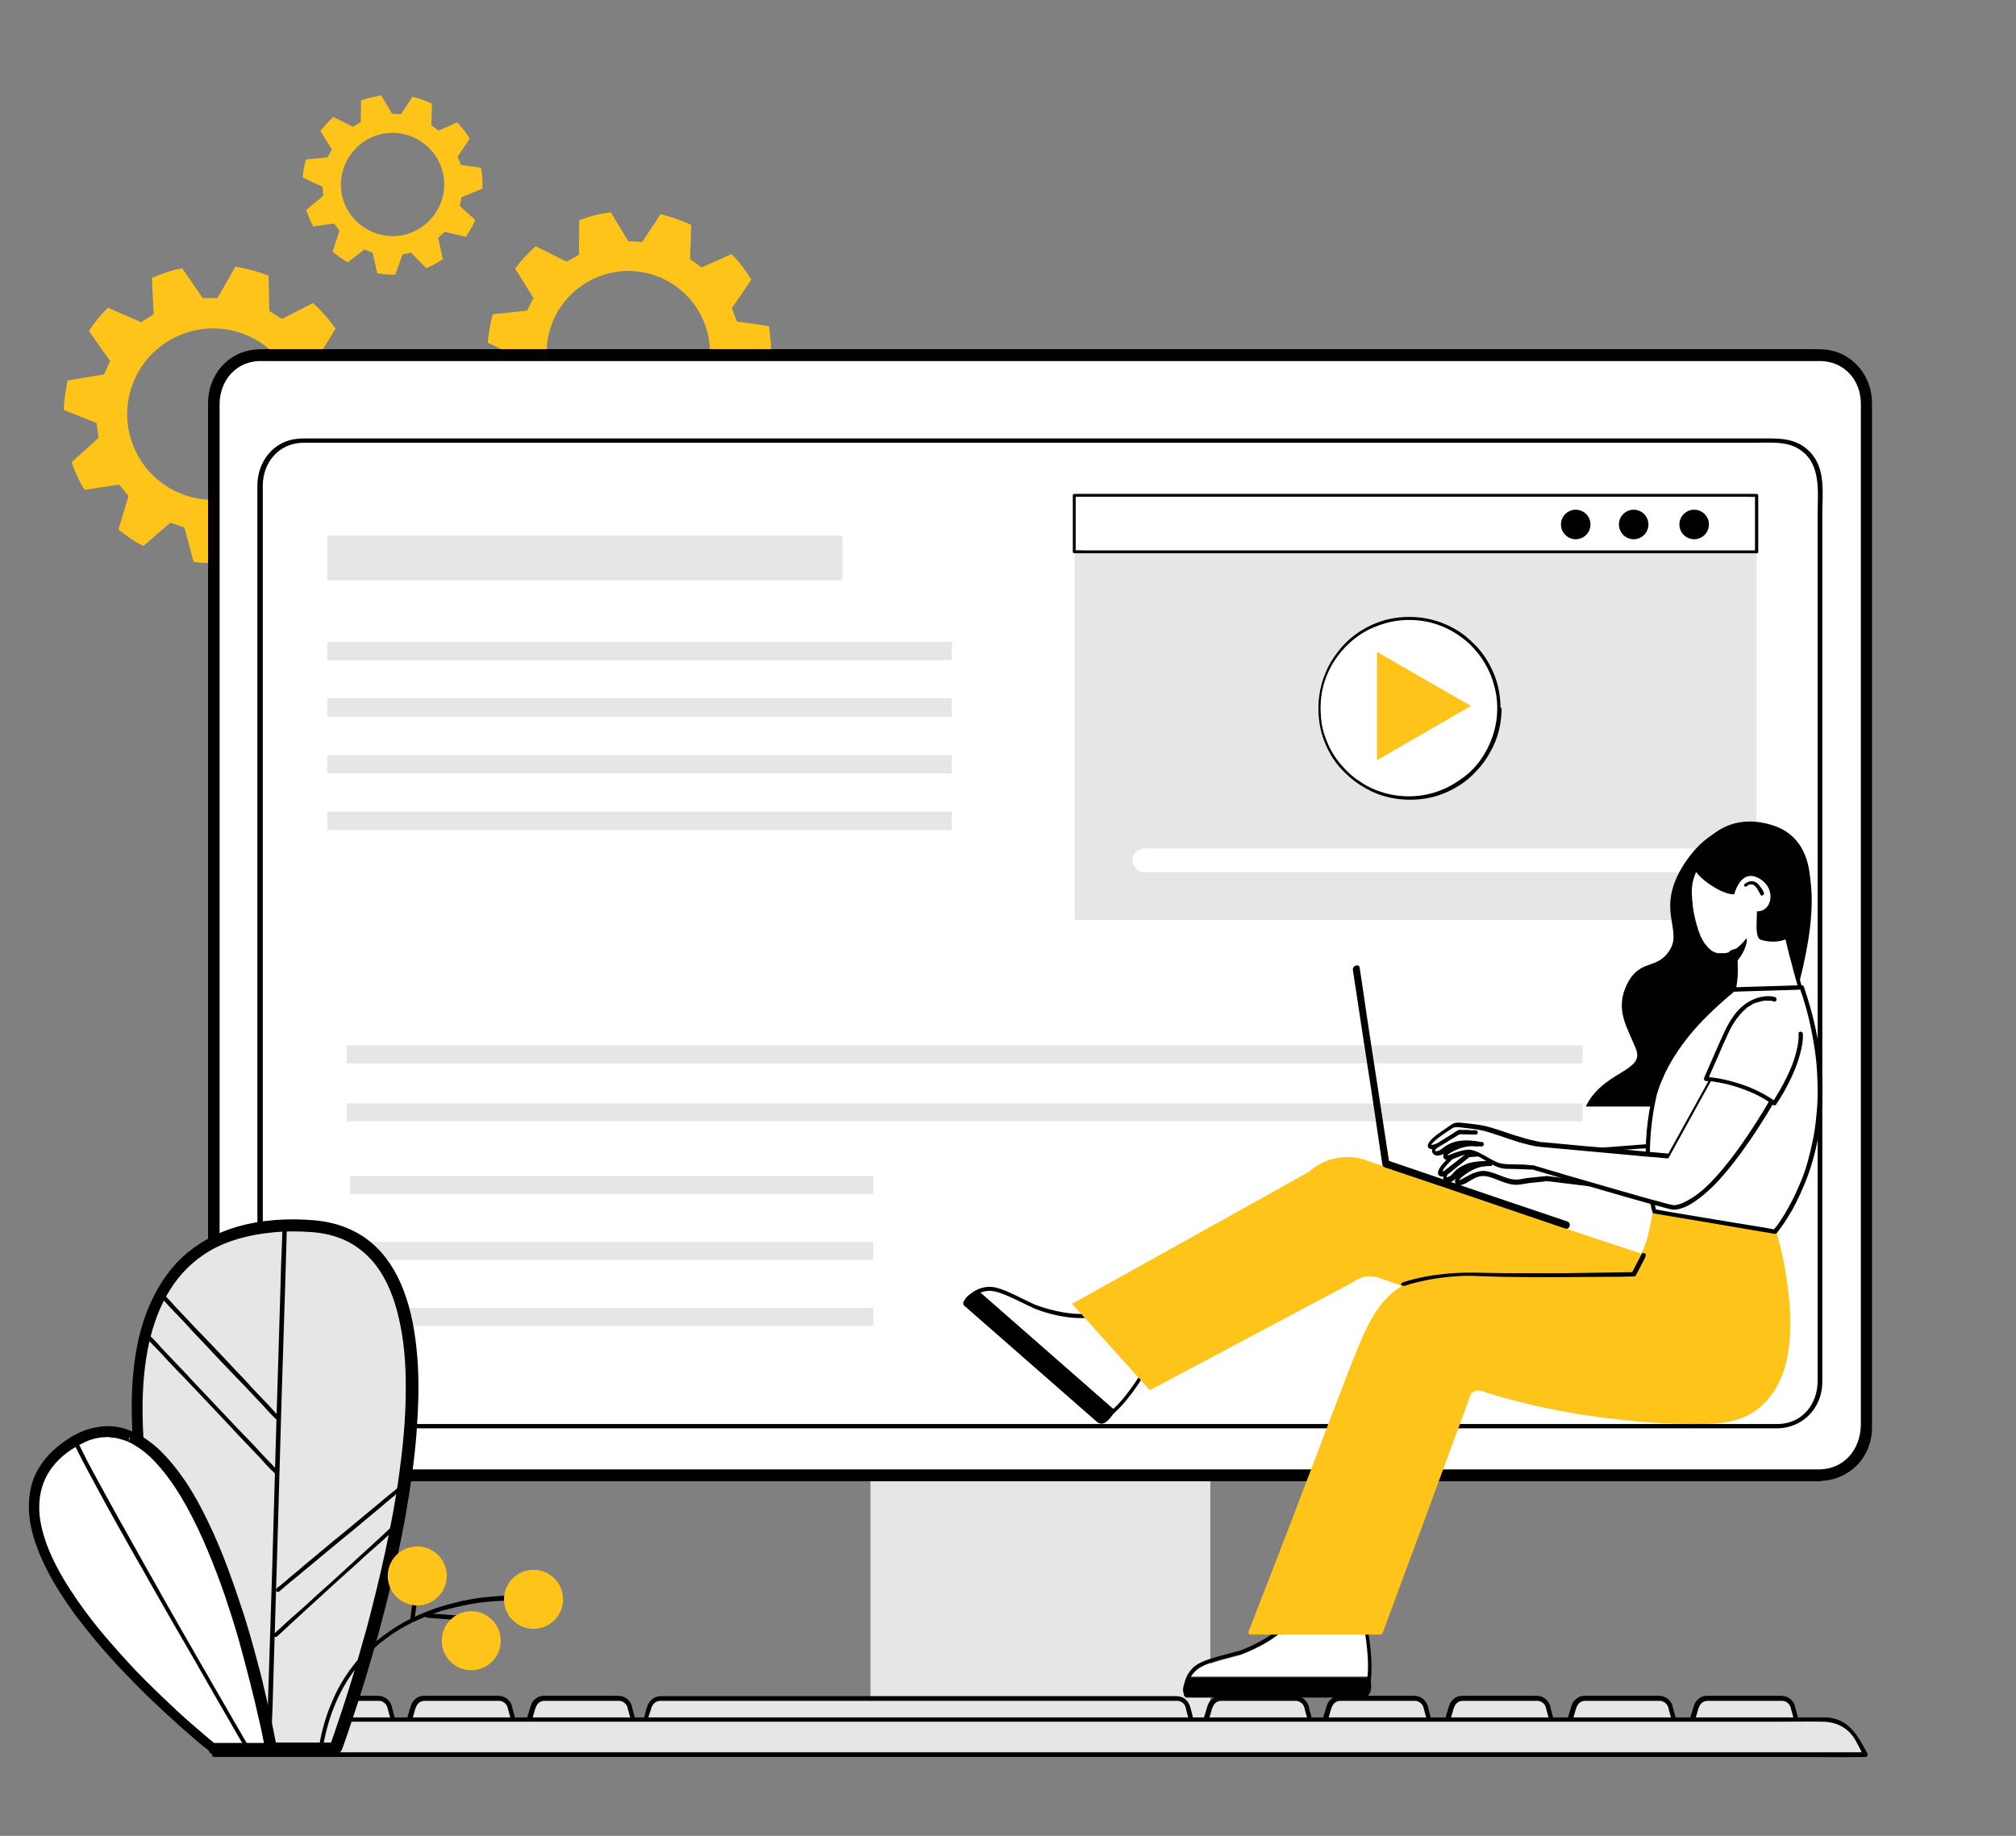 <?xml version="1.0" encoding="utf-8"?>
<!-- Generator: Adobe Illustrator 28.1.0, SVG Export Plug-In . SVG Version: 6.00 Build 0)  -->
<svg version="1.1" id="Layer_1" xmlns="http://www.w3.org/2000/svg" xmlns:xlink="http://www.w3.org/1999/xlink" x="0px" y="0px"
	 viewBox="0 0 560 510" style="enable-background:new 0 0 560 510;" xml:space="preserve">
<rect x="0" y="0" width="560" height="510" fill="#808080" stroke="none"/>
<style type="text/css">
	.st0{fill:#E7E6E6;}
	.st1{fill:none;stroke:#000000;stroke-width:2;stroke-linecap:round;stroke-miterlimit:10;}
	.st2{fill:#FFFFFF;}
	.st3{fill:#FFC41A;}
	.st4{fill:none;stroke:#FFFFFF;stroke-width:2;stroke-miterlimit:10;}
	.st5{fill:#E4E4E4;}
	.st6{opacity:0.14;}
	.st7{fill:#4F50DC;}
	.st8{fill:#E6E6E6;}
	.st9{fill:#FFFFFF;stroke:#000000;stroke-width:2;stroke-linecap:round;stroke-miterlimit:10;}
	.st10{fill:#FFF5CB;}
	.st11{fill:#FFFFFF;stroke:#231F20;stroke-width:2;stroke-miterlimit:10;}
	.st12{fill:none;stroke:#011843;stroke-width:2.658;stroke-linecap:round;stroke-linejoin:round;stroke-miterlimit:10;}
	.st13{fill:none;stroke:#011843;stroke-width:2.658;stroke-miterlimit:10;}
	.st14{fill:none;stroke:#D9E0ED;stroke-width:0.818;stroke-linecap:round;stroke-linejoin:round;stroke-miterlimit:10;}
	.st15{fill:#F2F2F2;stroke:#231F20;stroke-miterlimit:10;}
	.st16{fill:none;stroke:#000000;stroke-linecap:round;stroke-linejoin:round;stroke-miterlimit:10;}
	.st17{fill:none;stroke:#011843;stroke-width:2;stroke-linecap:round;stroke-linejoin:round;stroke-miterlimit:10;}
	.st18{fill:#F2F2F2;stroke:#231F20;stroke-width:2;stroke-miterlimit:10;}
	.st19{fill:none;stroke:#D9E0ED;stroke-width:0.664;stroke-linecap:round;stroke-linejoin:round;stroke-miterlimit:10;}
	.st20{fill:#898B8D;}
	.st21{fill:none;stroke:#FFC41A;stroke-width:0.818;stroke-miterlimit:10;}
	.st22{fill:none;stroke:#FFC41A;stroke-width:0.818;stroke-linecap:round;stroke-linejoin:round;stroke-miterlimit:10;}
	.st23{fill:none;stroke:#FFFFFF;stroke-linecap:round;stroke-linejoin:round;stroke-miterlimit:10;}
	.st24{fill:#F2F2F2;}
	.st25{opacity:0.44;}
	.st26{fill:#FFFFFF;stroke:#000000;stroke-linecap:round;stroke-linejoin:round;stroke-miterlimit:10;}
	.st27{fill:none;stroke:#011843;stroke-width:0.886;stroke-linecap:round;stroke-linejoin:round;stroke-miterlimit:10;}
	.st28{fill:none;stroke:#011843;stroke-width:0.972;stroke-linecap:round;stroke-linejoin:round;stroke-miterlimit:10;}
	.st29{fill:#97ACCA;}
	.st30{fill:#FFFFFF;stroke:#000000;stroke-width:2;stroke-linecap:round;stroke-linejoin:round;stroke-miterlimit:10;}
	.st31{fill:none;stroke:#000000;stroke-width:2;stroke-linecap:round;stroke-linejoin:round;stroke-miterlimit:10;}
	.st32{fill:#231F20;stroke:#231F20;stroke-miterlimit:10;}
	.st33{fill:#D0D2D3;}
	.st34{fill:#07284B;}
</style>
<g>
	<g>
		<g>
			<g>
				<g>
					<path class="st3" d="M18.8,105.7L18.8,105.7c-0.6,2.7-1,5.5-1.1,8.2l9.1,3.6l0.6,4.1l-7.5,6.8c0.9,2.7,2.1,5.3,3.6,7.7l9.6-1.5
						l2.6,3.2l-2.8,9.3c2.1,1.7,4.4,3.3,6.9,4.6l7.5-6.5l3.9,1.3l2.6,9.6c2.9,0.4,5.8,0.4,8.7,0.2l2.8-9.6l4-1l7.4,6.8
						c2.7-1.3,5.3-2.8,7.7-4.7l-3.1-9.1l2.7-3.1l10.3,1.3c1.5-2.5,2.8-5.1,3.8-7.9c0.1-0.3,0.2-0.5,0.3-0.8l-7.5-5.8l0.6-4.1l9-4.4
						c-0.1-3.2-0.6-6.3-1.4-9.3l-9.5-0.9L88,99.8l5.2-8.5c-1.8-2.6-3.9-5-6.3-7.1l-8.6,4.4l-3.5-2.2l-0.2-9.8
						c-0.5-0.2-1-0.4-1.6-0.6c-2.5-0.9-5.1-1.5-7.6-1.9l0,0l-5,8.7l-4.1,0l-5.7-8.3l0,0c-2.9,0.6-5.7,1.5-8.4,2.7l0.5,10.1l-3.5,2.2
						l-9.2-4c-2,1.9-3.8,4.1-5.3,6.5l5.9,8.3l-1.7,3.7L18.8,105.7z M67.2,92.6C79.6,97,86,110.6,81.6,123
						c-4.4,12.4-18,18.9-30.4,14.5c-12.4-4.4-18.9-18-14.5-30.4C41.1,94.7,54.8,88.2,67.2,92.6z"/>
				</g>
			</g>
		</g>
	</g>
</g>
<g>
	<g>
		<g>
			<g>
				<g>
					<path class="st3" d="M136.6,109.1L136.6,109.1c0.8,2.6,1.7,5,3,7.3l9.2-1.3l2.4,3.1l-3,9.2c2,1.8,4.2,3.4,6.6,4.8l7.3-5.8
						l3.7,1.4l2,9c2.6,0.5,5.2,0.7,7.9,0.6l3.2-8.9l3.9-0.7l6.7,6.8c2.6-1,5.1-2.4,7.3-3.9l-2.1-9.3l2.9-2.7l9.3,2.2
						c1.7-2.3,3.1-4.8,4.2-7.5l-6.9-6.1l0.8-3.8l9.2-3.7c0.1-2.7-0.1-5.6-0.5-8.4c0-0.3-0.1-0.5-0.1-0.8l-8.9-1.3l-1.4-3.7l5.4-7.9
						c-1.6-2.6-3.4-5-5.5-7.1l-8.3,3.7l-3.2-2.3l0.3-9.5c-2.7-1.3-5.6-2.3-8.5-3l-5.1,7.7l-3.9-0.2l-4.8-8c-0.5,0.1-1,0.1-1.6,0.2
						c-2.5,0.4-4.9,1.1-7.2,2l0,0l-0.1,9.6l-3.4,1.9l-8.6-4.3l0,0c-2.1,1.9-4,3.9-5.7,6.2l5.1,8.2l-1.8,3.5l-9.5,1
						c-0.7,2.5-1.2,5.2-1.4,7.9l8.7,4.2l0.3,3.9L136.6,109.1z M170.7,75.6c12.4-2.1,24.1,6.2,26.2,18.6c2.1,12.4-6.2,24.1-18.5,26.2
						c-12.4,2.1-24.1-6.2-26.2-18.5C150,89.5,158.3,77.8,170.7,75.6z"/>
				</g>
			</g>
		</g>
	</g>
</g>
<g>
	<g>
		<g>
			<g>
				<g>
					<path class="st3" d="M85.1,58.3L85.1,58.3c0.5,1.6,1.1,3.2,1.9,4.6l5.8-0.8l1.5,2l-1.9,5.8c1.3,1.1,2.7,2.1,4.2,3l4.6-3.6
						l2.3,0.9l1.3,5.7c1.6,0.3,3.3,0.4,5,0.4l2-5.6l2.4-0.5l4.2,4.3c1.6-0.7,3.2-1.5,4.6-2.5l-1.3-5.9l1.8-1.7l5.9,1.4
						c1-1.5,1.9-3,2.6-4.7l-4.3-3.9l0.5-2.4l5.8-2.4c0.1-1.7,0-3.5-0.3-5.3c0-0.2-0.1-0.3-0.1-0.5l-5.6-0.8l-0.9-2.3l3.4-5
						c-1-1.6-2.2-3.1-3.5-4.5l-5.2,2.3l-2-1.5l0.2-6c-1.7-0.8-3.5-1.5-5.4-1.9l-3.2,4.8l-2.5-0.1l-3-5.1c-0.3,0-0.7,0.1-1,0.2
						c-1.6,0.3-3.1,0.7-4.6,1.2l0,0l-0.1,6L98,35.2l-5.4-2.7l0,0c-1.3,1.2-2.5,2.5-3.6,3.9l3.2,5.1l-1.2,2.2l-6,0.6
						c-0.5,1.6-0.8,3.3-0.9,5l5.5,2.6l0.2,2.5L85.1,58.3z M106.6,37.1c7.8-1.3,15.2,3.9,16.6,11.7c1.3,7.8-3.9,15.2-11.7,16.6
						c-7.8,1.3-15.2-3.9-16.6-11.7C93.6,45.9,98.8,38.5,106.6,37.1z"/>
				</g>
			</g>
		</g>
	</g>
</g>
<path class="st2" d="M506.3,409.1H71.2c-6.3,0-11.5-5.1-11.5-11.5V109.6c0-6.3,5.1-11.5,11.5-11.5h435.2c6.3,0,11.5,5.1,11.5,11.5
	v288.1C517.8,404,512.7,409.1,506.3,409.1z"/>
<g>
	<g>
		<g>
			<rect x="241.8" y="410.4" class="st8" width="94.4" height="77"/>
		</g>
	</g>
</g>
<g>
	<g>
		<g>
			<g>
				<path class="st1" d="M505.6,409.8H72.2c-7.1,0-12.8-5.7-12.8-12.8V111.4c0-7.1,5.7-12.8,12.8-12.8h433.4
					c7.1,0,12.8,5.7,12.8,12.8V397C518.3,404.1,512.6,409.8,505.6,409.8z"/>
			</g>
		</g>
	</g>
	<g>
		<g>
			<g>
				<g>
					<path class="st9" d="M505.6,409.2c-2.8,0-5.6,0-8.4,0c-7.8,0-15.6,0-23.4,0c-11.8,0-23.5,0-35.3,0c-14.8,0-29.5,0-44.3,0
						c-16.7,0-33.4,0-50.1,0c-17.8,0-35.6,0-53.4,0c-17.8,0-35.6,0-53.5,0c-16.9,0-33.7,0-50.6,0c-14.9,0-29.8,0-44.8,0
						c-11.9,0-23.9,0-35.8,0c-8.1,0-16.2,0-24.3,0c-3.2,0-6.4,0.1-9.6,0C65.1,409,60,403.4,60,396.5c0-1.9,0-3.8,0-5.7
						c0-9.1,0-18.3,0-27.4c0-14.3,0-28.6,0-42.9c0-17.2,0-34.4,0-51.6c0-17.7,0-35.5,0-53.2c0-16.2,0-32.3,0-48.5
						c0-12.2,0-24.5,0-36.7c0-6.1,0-12.1,0-18.2c0-7,4.9-12.9,12.2-13c0.8,0,1.6,0,2.3,0c5.5,0,11,0,16.5,0c10,0,19.9,0,29.9,0
						c13.4,0,26.9,0,40.3,0c15.9,0,31.8,0,47.8,0c17.4,0,34.8,0,52.3,0c17.9,0,35.9,0,53.8,0c17.4,0,34.9,0,52.3,0
						c15.9,0,31.8,0,47.8,0c13.5,0,27.1,0,40.6,0c10.1,0,20.2,0,30.3,0c5.7,0,11.3,0,17,0c0.9,0,1.7,0,2.6,0
						c7.2,0.1,12.2,5.8,12.2,12.8c0,5.8,0,11.6,0,17.4c0,12.1,0,24.1,0,36.2c0,16.1,0,32.1,0,48.2c0,17.8,0,35.6,0,53.4
						c0,17.2,0,34.5,0,51.7c0,14.4,0,28.8,0,43.2c0,9.3,0,18.6,0,27.9c0,2,0,4,0,6C517.7,403.2,512.9,409,505.6,409.2
						c-0.8,0-0.8,1.3,0,1.2c7.7-0.2,13.4-6.2,13.4-13.8c0-1.8,0-3.6,0-5.4c0-9.1,0-18.1,0-27.2c0-14.4,0-28.9,0-43.3
						c0-17.3,0-34.7,0-52c0-18,0-35.9,0-53.9c0-16.2,0-32.5,0-48.7c0-12.2,0-24.4,0-36.6c0-5.8,0-11.7,0-17.5
						c0-6.7-4.5-12.7-11.3-13.8c-1.3-0.2-2.7-0.2-4-0.2c-5.4,0-10.7,0-16.1,0c-9.9,0-19.9,0-29.8,0c-13.5,0-27,0-40.5,0
						c-16.1,0-32.2,0-48.3,0c-17.6,0-35.1,0-52.7,0c-18.1,0-36.2,0-54.2,0c-17.6,0-35.2,0-52.7,0c-16.1,0-32.1,0-48.2,0
						c-13.5,0-27.1,0-40.6,0c-10,0-20,0-30,0c-5.5,0-10.9,0-16.4,0c-1.1,0-2.2,0-3.3,0.1c-7.2,0.7-12.1,6.8-12.1,13.8
						c0,5.7,0,11.4,0,17.1c0,12.1,0,24.2,0,36.3c0,16.2,0,32.4,0,48.6c0,18,0,36,0,54.1c0,17.4,0,34.7,0,52.1c0,14.4,0,28.9,0,43.3
						c0,9.2,0,18.4,0,27.5c0,1.9,0,3.8,0,5.7c0,7,5,13.1,12.1,13.8c3.2,0.3,6.5,0.1,9.6,0.1c7.9,0,15.7,0,23.6,0
						c11.9,0,23.8,0,35.7,0c14.9,0,29.9,0,44.8,0c17,0,33.9,0,50.9,0c18,0,36.1,0,54.1,0c17.9,0,35.9,0,53.8,0c16.9,0,33.8,0,50.8,0
						c14.9,0,29.8,0,44.6,0c11.8,0,23.6,0,35.5,0c7.8,0,15.5,0,23.3,0c2.7,0,5.4,0,8,0C506.4,410.4,506.4,409.2,505.6,409.2z"/>
				</g>
			</g>
		</g>
	</g>
</g>
<g>
	<g>
		<g>
			<g>
				<path class="st2" d="M493.9,396.3h-410c-6.4,0-11.6-5.2-11.6-11.6V134.2c0-6.4,5.2-11.6,11.6-11.6h410c6.4,0,11.6,5.2,11.6,11.6
					v250.4C505.5,391,500.3,396.3,493.9,396.3z"/>
			</g>
		</g>
	</g>
	<g>
		<g>
			<g>
				<g>
					<path d="M493.9,395.6c-2.5,0-5,0-7.5,0c-7,0-14,0-20.9,0c-10.5,0-21.1,0-31.6,0c-13.3,0-26.7,0-40,0c-15.2,0-30.3,0-45.5,0
						c-16.2,0-32.4,0-48.6,0c-16.5,0-32.9,0-49.4,0c-15.7,0-31.4,0-47.2,0c-14.3,0-28.5,0-42.8,0c-11.8,0-23.7,0-35.5,0
						c-8.6,0-17.2,0-25.8,0c-4.6,0-9.1,0-13.7,0c-2.2,0-4.4-0.1-6.4-1.2c-4.4-2.3-6-6.6-6-11.3c0-6.4,0-12.8,0-19.2c0-12,0-24,0-36
						c0-15.3,0-30.6,0-45.9c0-16.4,0-32.9,0-49.3c0-15.1,0-30.3,0-45.4c0-11.7,0-23.3,0-35c0-5.8,0-11.6,0-17.4
						c0-6.4,4.4-11.7,11-11.9c0.7,0,1.4,0,2.1,0c4.9,0,9.9,0,14.8,0c8.9,0,17.8,0,26.7,0c12.1,0,24.2,0,36.4,0c14.4,0,28.7,0,43.1,0
						c15.8,0,31.6,0,47.4,0c16.5,0,33,0,49.4,0c16.1,0,32.3,0,48.4,0c15.1,0,30.2,0,45.3,0c13.1,0,26.2,0,39.2,0
						c10.3,0,20.5,0,30.8,0c6.6,0,13.3,0,19.9,0c4.1,0,8.7-0.5,12.3,1.8c6.2,4,5.1,11.7,5.1,18.1c0,9.6,0,19.2,0,28.8
						c0,14,0,28,0,42c0,16.2,0,32.4,0,48.6c0,16,0,32,0,48c0,13.6,0,27.2,0,40.8c0,8.9,0,17.8,0,26.8c0,1.9,0,3.8,0,5.7
						C504.9,390.2,500.5,395.5,493.9,395.6c-0.8,0-0.8,1.3,0,1.2c7-0.2,12.2-5.7,12.3-12.7c0-1.8,0-3.5,0-5.3c0-8.7,0-17.4,0-26.1
						c0-13.5,0-27.1,0-40.6c0-16.2,0-32.3,0-48.5c0-16.4,0-32.8,0-49.1c0-14.2,0-28.3,0-42.5c0-9.7,0-19.4,0-29.1
						c0-5.7,1-12.5-3.2-17.1c-4-4.4-9.1-4-14.4-4c-6.4,0-12.8,0-19.2,0c-10.1,0-20.3,0-30.4,0c-13.1,0-26.2,0-39.4,0
						c-15.2,0-30.3,0-45.5,0c-16.3,0-32.5,0-48.8,0c-16.6,0-33.2,0-49.9,0c-16,0-32.1,0-48.1,0c-14.6,0-29.1,0-43.7,0
						c-12.2,0-24.3,0-36.5,0c-9,0-18,0-26.9,0c-4.9,0-9.7,0-14.6,0c-1,0-2,0-3,0.1c-6.6,0.6-11,6.3-11.1,12.7c0,5.4,0,10.9,0,16.3
						c0,11.5,0,23,0,34.6c0,15.2,0,30.5,0,45.7c0,16.5,0,33,0,49.5c0,15.6,0,31.1,0,46.7c0,12.2,0,24.4,0,36.5c0,6.4,0,12.8,0,19.3
						c0,3.9,1,7.7,4,10.4c2.6,2.4,5.8,3.2,9.2,3.2c4.2,0,8.4,0,12.6,0c8.5,0,16.9,0,25.4,0c11.8,0,23.6,0,35.5,0
						c14.2,0,28.5,0,42.7,0c15.9,0,31.8,0,47.6,0c16.6,0,33.2,0,49.8,0c16.4,0,32.7,0,49.1,0c15.4,0,30.8,0,46.1,0
						c13.5,0,26.9,0,40.4,0c10.6,0,21.3,0,31.9,0c6.9,0,13.9,0,20.8,0c2.4,0,4.7,0,7.1,0C494.7,396.9,494.7,395.6,493.9,395.6z"/>
				</g>
			</g>
		</g>
	</g>
</g>
<g>
	<g>
		<g>
			<g>
				<path class="st8" d="M106.9,484.9H82.5c-2.1,0-3.7-2.1-3-4.1l2-6.6c0.4-1.3,1.6-2.2,3-2.2h20.7c1.4,0,2.7,1,3.1,2.3l1.8,6.6
					C110.5,482.9,109,484.9,106.9,484.9z"/>
			</g>
		</g>
	</g>
	<g>
		<g>
			<g>
				<g>
					<path d="M106.9,484.2c-1.5,0-2.9,0-4.4,0c-3.1,0-6.2,0-9.4,0c-2.8,0-5.6,0-8.4,0c-0.7,0-1.4,0-2,0c-0.3,0-0.6,0-0.9-0.1
						c-0.9-0.3-1.6-1.1-1.8-2.1c-0.1-0.5,0-1,0.2-1.5c0.2-0.6,0.4-1.2,0.6-1.8c0.4-1.4,0.8-2.7,1.2-4.1c0.2-0.5,0.4-1,0.8-1.4
						c0.5-0.5,1.1-0.7,1.8-0.7c0.6,0,1.3,0,1.9,0c2.9,0,5.8,0,8.7,0c2.8,0,5.6,0,8.4,0c0.5,0,1,0,1.6,0c0.9,0,1.7,0.5,2.2,1.3
						c0.2,0.4,0.3,0.8,0.4,1.3c0.4,1.4,0.8,2.9,1.2,4.3c0.1,0.5,0.3,1,0.4,1.5c0.2,0.7,0.2,1.3-0.1,1.9
						C108.8,483.7,107.9,484.2,106.9,484.2c-0.8,0-0.8,1.2,0,1.2c1.3,0,2.5-0.7,3.2-1.7c0.6-0.9,0.7-2,0.5-3.1
						c-0.3-1.2-0.6-2.4-1-3.6c-0.2-0.7-0.4-1.5-0.6-2.2c-0.1-0.4-0.2-0.8-0.3-1.2c-0.5-1.2-1.5-2.1-2.8-2.4
						c-0.4-0.1-0.7-0.1-1.1-0.1c-2.3,0-4.6,0-6.9,0c-3.2,0-6.4,0-9.6,0c-1.1,0-2.1,0-3.2,0c-0.2,0-0.4,0-0.7,0
						c-0.8,0-1.6,0.2-2.3,0.8c-0.7,0.5-1.2,1.3-1.4,2.1c-0.2,0.5-0.3,1.1-0.5,1.6c-0.4,1.5-0.9,2.9-1.3,4.4
						c-0.2,0.5-0.3,1.1-0.3,1.6c0,1.2,0.7,2.4,1.7,3.1c0.8,0.6,1.8,0.6,2.7,0.6c2.4,0,4.7,0,7.1,0c3.3,0,6.6,0,9.9,0
						c2.1,0,4.3,0,6.4,0c0.1,0,0.2,0,0.3,0C107.7,485.5,107.7,484.2,106.9,484.2z"/>
				</g>
			</g>
		</g>
	</g>
</g>
<g>
	<g>
		<g>
			<g>
				<path class="st8" d="M140.3,484.9h-24.4c-2.1,0-3.7-2.1-3-4.1l2-6.6c0.4-1.3,1.6-2.2,3-2.2h20.7c1.4,0,2.7,1,3.1,2.3l1.8,6.6
					C143.9,482.9,142.3,484.9,140.3,484.9z"/>
			</g>
		</g>
	</g>
	<g>
		<g>
			<g>
				<g>
					<path d="M140.3,484.2c-1.5,0-2.9,0-4.4,0c-3.1,0-6.2,0-9.4,0c-2.8,0-5.6,0-8.4,0c-0.7,0-1.4,0-2,0c-0.3,0-0.6,0-0.9-0.1
						c-0.9-0.3-1.6-1.1-1.8-2.1c-0.1-0.5,0-1,0.2-1.5c0.2-0.6,0.4-1.2,0.6-1.8c0.4-1.4,0.8-2.7,1.2-4.1c0.2-0.5,0.4-1,0.8-1.4
						c0.5-0.5,1.1-0.7,1.8-0.7c0.6,0,1.3,0,1.9,0c2.9,0,5.8,0,8.7,0c2.8,0,5.6,0,8.4,0c0.5,0,1,0,1.6,0c0.9,0,1.7,0.5,2.2,1.3
						c0.2,0.4,0.3,0.8,0.4,1.3c0.4,1.4,0.8,2.9,1.2,4.3c0.1,0.5,0.3,1,0.4,1.5c0.2,0.7,0.2,1.3-0.1,1.9
						C142.1,483.7,141.2,484.2,140.3,484.2c-0.8,0-0.8,1.2,0,1.2c1.3,0,2.5-0.7,3.2-1.7c0.6-0.9,0.7-2,0.5-3.1
						c-0.3-1.2-0.6-2.4-1-3.6c-0.2-0.7-0.4-1.5-0.6-2.2c-0.1-0.4-0.2-0.8-0.3-1.2c-0.5-1.2-1.5-2.1-2.8-2.4
						c-0.4-0.1-0.7-0.1-1.1-0.1c-2.3,0-4.6,0-6.9,0c-3.2,0-6.4,0-9.6,0c-1.1,0-2.1,0-3.2,0c-0.2,0-0.4,0-0.7,0
						c-0.8,0-1.6,0.2-2.3,0.8c-0.7,0.5-1.2,1.3-1.4,2.1c-0.2,0.5-0.3,1.1-0.5,1.6c-0.4,1.5-0.9,2.9-1.3,4.4
						c-0.2,0.5-0.3,1.1-0.3,1.6c0,1.2,0.7,2.4,1.7,3.1c0.8,0.6,1.8,0.6,2.7,0.6c2.4,0,4.7,0,7.1,0c3.3,0,6.6,0,9.9,0
						c2.1,0,4.3,0,6.4,0c0.1,0,0.2,0,0.3,0C141.1,485.5,141.1,484.2,140.3,484.2z"/>
				</g>
			</g>
		</g>
	</g>
</g>
<g>
	<g>
		<g>
			<g>
				<path class="st8" d="M173.6,484.9h-24.4c-2.1,0-3.7-2.1-3-4.1l2-6.6c0.4-1.3,1.6-2.2,3-2.2h20.7c1.4,0,2.7,1,3.1,2.3l1.8,6.6
					C177.2,482.9,175.7,484.9,173.6,484.9z"/>
			</g>
		</g>
	</g>
	<g>
		<g>
			<g>
				<g>
					<path d="M173.6,484.2c-1.5,0-2.9,0-4.4,0c-3.1,0-6.2,0-9.4,0c-2.8,0-5.6,0-8.4,0c-0.7,0-1.4,0-2,0c-0.3,0-0.6,0-0.9-0.1
						c-0.9-0.3-1.6-1.1-1.8-2.1c-0.1-0.5,0-1,0.2-1.5c0.2-0.6,0.4-1.2,0.6-1.8c0.4-1.4,0.8-2.7,1.2-4.1c0.2-0.5,0.4-1,0.8-1.4
						c0.5-0.5,1.1-0.7,1.8-0.7c0.6,0,1.3,0,1.9,0c2.9,0,5.8,0,8.7,0c2.8,0,5.6,0,8.4,0c0.5,0,1,0,1.6,0c0.9,0,1.7,0.5,2.2,1.3
						c0.2,0.4,0.3,0.8,0.4,1.3c0.4,1.4,0.8,2.9,1.2,4.3c0.1,0.5,0.3,1,0.4,1.5c0.2,0.7,0.2,1.3-0.1,1.9
						C175.4,483.7,174.6,484.2,173.6,484.2c-0.8,0-0.8,1.2,0,1.2c1.3,0,2.5-0.7,3.2-1.7c0.6-0.9,0.7-2,0.5-3.1
						c-0.3-1.2-0.6-2.4-1-3.6c-0.2-0.7-0.4-1.5-0.6-2.2c-0.1-0.4-0.2-0.8-0.3-1.2c-0.5-1.2-1.5-2.1-2.8-2.4
						c-0.4-0.1-0.7-0.1-1.1-0.1c-2.3,0-4.6,0-6.9,0c-3.2,0-6.4,0-9.6,0c-1.1,0-2.1,0-3.2,0c-0.2,0-0.4,0-0.7,0
						c-0.8,0-1.6,0.2-2.3,0.8c-0.7,0.5-1.2,1.3-1.4,2.1c-0.2,0.5-0.3,1.1-0.5,1.6c-0.4,1.5-0.9,2.9-1.3,4.4
						c-0.2,0.5-0.3,1.1-0.3,1.6c0,1.2,0.7,2.4,1.7,3.1c0.8,0.6,1.8,0.6,2.7,0.6c2.4,0,4.7,0,7.1,0c3.3,0,6.6,0,9.9,0
						c2.1,0,4.3,0,6.4,0c0.1,0,0.2,0,0.3,0C174.4,485.5,174.4,484.2,173.6,484.2z"/>
				</g>
			</g>
		</g>
	</g>
</g>
<g>
	<g>
		<g>
			<g>
				<path class="st8" d="M361.6,484.9h-24.4c-2.1,0-3.7-2.1-3-4.1l2-6.6c0.4-1.3,1.6-2.2,3-2.2h20.7c1.4,0,2.7,1,3.1,2.3l1.8,6.6
					C365.2,482.9,363.7,484.9,361.6,484.9z"/>
			</g>
		</g>
	</g>
	<g>
		<g>
			<g>
				<g>
					<path d="M361.6,484.2c-1.5,0-2.9,0-4.4,0c-3.1,0-6.2,0-9.4,0c-2.8,0-5.6,0-8.4,0c-0.7,0-1.4,0-2,0c-0.3,0-0.6,0-0.9-0.1
						c-0.9-0.3-1.6-1.1-1.8-2.1c-0.1-0.5,0-1,0.2-1.5c0.2-0.6,0.4-1.2,0.6-1.8c0.4-1.4,0.8-2.7,1.2-4.1c0.2-0.5,0.4-1,0.8-1.4
						c0.5-0.5,1.1-0.7,1.8-0.7c0.6,0,1.3,0,1.9,0c2.9,0,5.8,0,8.7,0c2.8,0,5.6,0,8.4,0c0.5,0,1,0,1.6,0c0.9,0,1.7,0.5,2.2,1.3
						c0.2,0.4,0.3,0.8,0.4,1.3c0.4,1.4,0.8,2.9,1.2,4.3c0.1,0.5,0.3,1,0.4,1.5c0.2,0.7,0.2,1.3-0.1,1.9
						C363.5,483.7,362.6,484.2,361.6,484.2c-0.8,0-0.8,1.2,0,1.2c1.3,0,2.5-0.7,3.2-1.7c0.6-0.9,0.7-2,0.5-3.1
						c-0.3-1.2-0.6-2.4-1-3.6c-0.2-0.7-0.4-1.5-0.6-2.2c-0.1-0.4-0.2-0.8-0.3-1.2c-0.5-1.2-1.5-2.1-2.8-2.4
						c-0.4-0.1-0.7-0.1-1.1-0.1c-2.3,0-4.6,0-6.9,0c-3.2,0-6.4,0-9.6,0c-1.1,0-2.1,0-3.2,0c-0.2,0-0.4,0-0.7,0
						c-0.8,0-1.6,0.2-2.3,0.8c-0.7,0.5-1.2,1.3-1.4,2.1c-0.2,0.5-0.3,1.1-0.5,1.6c-0.4,1.5-0.9,2.9-1.3,4.4
						c-0.2,0.5-0.3,1.1-0.3,1.6c0,1.2,0.7,2.4,1.7,3.1c0.8,0.6,1.8,0.6,2.7,0.6c2.4,0,4.7,0,7.1,0c3.3,0,6.6,0,9.9,0
						c2.1,0,4.3,0,6.4,0c0.1,0,0.2,0,0.3,0C362.4,485.5,362.4,484.2,361.6,484.2z"/>
				</g>
			</g>
		</g>
	</g>
</g>
<g>
	<g>
		<g>
			<g>
				<path class="st8" d="M394.7,484.9h-24.4c-2.1,0-3.7-2.1-3-4.1l2-6.6c0.4-1.3,1.6-2.2,3-2.2H393c1.4,0,2.7,1,3.1,2.3l1.8,6.6
					C398.3,482.9,396.8,484.9,394.7,484.9z"/>
			</g>
		</g>
	</g>
	<g>
		<g>
			<g>
				<g>
					<path d="M394.7,484.2c-1.5,0-2.9,0-4.4,0c-3.1,0-6.2,0-9.4,0c-2.8,0-5.6,0-8.4,0c-0.7,0-1.4,0-2,0c-0.3,0-0.6,0-0.9-0.1
						c-0.9-0.3-1.6-1.1-1.8-2.1c-0.1-0.5,0-1,0.2-1.5c0.2-0.6,0.4-1.2,0.6-1.8c0.4-1.4,0.8-2.7,1.2-4.1c0.2-0.5,0.4-1,0.8-1.4
						c0.5-0.5,1.1-0.7,1.8-0.7c0.6,0,1.3,0,1.9,0c2.9,0,5.8,0,8.7,0c2.8,0,5.6,0,8.4,0c0.5,0,1,0,1.6,0c0.9,0,1.7,0.5,2.2,1.3
						c0.2,0.4,0.3,0.8,0.4,1.3c0.4,1.4,0.8,2.9,1.2,4.3c0.1,0.5,0.3,1,0.4,1.5c0.2,0.7,0.2,1.3-0.1,1.9
						C396.6,483.7,395.7,484.2,394.7,484.2c-0.8,0-0.8,1.2,0,1.2c1.3,0,2.5-0.7,3.2-1.7c0.6-0.9,0.7-2,0.5-3.1
						c-0.3-1.2-0.6-2.4-1-3.6c-0.2-0.7-0.4-1.5-0.6-2.2c-0.1-0.4-0.2-0.8-0.3-1.2c-0.5-1.2-1.5-2.1-2.8-2.4
						c-0.4-0.1-0.7-0.1-1.1-0.1c-2.3,0-4.6,0-6.9,0c-3.2,0-6.4,0-9.6,0c-1.1,0-2.1,0-3.2,0c-0.2,0-0.4,0-0.7,0
						c-0.8,0-1.6,0.2-2.3,0.8c-0.7,0.5-1.2,1.3-1.4,2.1c-0.2,0.5-0.3,1.1-0.5,1.6c-0.4,1.5-0.9,2.9-1.3,4.4
						c-0.2,0.5-0.3,1.1-0.3,1.6c0,1.2,0.7,2.4,1.7,3.1c0.8,0.6,1.8,0.6,2.7,0.6c2.4,0,4.7,0,7.1,0c3.3,0,6.6,0,9.9,0
						c2.1,0,4.3,0,6.4,0c0.1,0,0.2,0,0.3,0C395.5,485.5,395.5,484.2,394.7,484.2z"/>
				</g>
			</g>
		</g>
	</g>
</g>
<g>
	<g>
		<g>
			<g>
				<path class="st8" d="M428.7,484.9h-24.4c-2.1,0-3.7-2.1-3-4.1l2-6.6c0.4-1.3,1.6-2.2,3-2.2H427c1.4,0,2.7,1,3.1,2.3l1.8,6.6
					C432.3,482.9,430.8,484.9,428.7,484.9z"/>
			</g>
		</g>
	</g>
	<g>
		<g>
			<g>
				<g>
					<path d="M428.7,484.2c-1.5,0-2.9,0-4.4,0c-3.1,0-6.2,0-9.4,0c-2.8,0-5.6,0-8.4,0c-0.7,0-1.4,0-2,0c-0.3,0-0.6,0-0.9-0.1
						c-0.9-0.3-1.6-1.1-1.8-2.1c-0.1-0.5,0-1,0.2-1.5c0.2-0.6,0.4-1.2,0.6-1.8c0.4-1.4,0.8-2.7,1.2-4.1c0.2-0.5,0.4-1,0.8-1.4
						c0.5-0.5,1.1-0.7,1.8-0.7c0.6,0,1.3,0,1.9,0c2.9,0,5.8,0,8.7,0c2.8,0,5.6,0,8.4,0c0.5,0,1,0,1.6,0c0.9,0,1.7,0.5,2.2,1.3
						c0.2,0.4,0.3,0.8,0.4,1.3c0.4,1.4,0.8,2.9,1.2,4.3c0.1,0.5,0.3,1,0.4,1.5c0.2,0.7,0.2,1.3-0.1,1.9
						C430.6,483.7,429.7,484.2,428.7,484.2c-0.8,0-0.8,1.2,0,1.2c1.3,0,2.5-0.7,3.2-1.7c0.6-0.9,0.7-2,0.5-3.1
						c-0.3-1.2-0.6-2.4-1-3.6c-0.2-0.7-0.4-1.5-0.6-2.2c-0.1-0.4-0.2-0.8-0.3-1.2c-0.5-1.2-1.5-2.1-2.8-2.4
						c-0.4-0.1-0.7-0.1-1.1-0.1c-2.3,0-4.6,0-6.9,0c-3.2,0-6.4,0-9.6,0c-1.1,0-2.1,0-3.2,0c-0.2,0-0.4,0-0.7,0
						c-0.8,0-1.6,0.2-2.3,0.8c-0.7,0.5-1.2,1.3-1.4,2.1c-0.2,0.5-0.3,1.1-0.5,1.6c-0.4,1.5-0.9,2.9-1.3,4.4
						c-0.2,0.5-0.3,1.1-0.3,1.6c0,1.2,0.7,2.4,1.7,3.1c0.8,0.6,1.8,0.6,2.7,0.6c2.4,0,4.7,0,7.1,0c3.3,0,6.6,0,9.9,0
						c2.1,0,4.3,0,6.4,0c0.1,0,0.2,0,0.3,0C429.5,485.5,429.5,484.2,428.7,484.2z"/>
				</g>
			</g>
		</g>
	</g>
</g>
<g>
	<g>
		<g>
			<g>
				<path class="st8" d="M462.7,484.9h-24.4c-2.1,0-3.7-2.1-3-4.1l2-6.6c0.4-1.3,1.6-2.2,3-2.2H461c1.4,0,2.7,1,3.1,2.3l1.8,6.6
					C466.3,482.9,464.8,484.9,462.7,484.9z"/>
			</g>
		</g>
	</g>
	<g>
		<g>
			<g>
				<g>
					<path d="M462.7,484.2c-1.5,0-2.9,0-4.4,0c-3.1,0-6.2,0-9.4,0c-2.8,0-5.6,0-8.4,0c-0.7,0-1.4,0-2,0c-0.3,0-0.6,0-0.9-0.1
						c-0.9-0.3-1.6-1.1-1.8-2.1c-0.1-0.5,0-1,0.2-1.5c0.2-0.6,0.4-1.2,0.6-1.8c0.4-1.4,0.8-2.7,1.2-4.1c0.2-0.5,0.4-1,0.8-1.4
						c0.5-0.5,1.1-0.7,1.8-0.7c0.6,0,1.3,0,1.9,0c2.9,0,5.8,0,8.7,0c2.8,0,5.6,0,8.4,0c0.5,0,1,0,1.6,0c0.9,0,1.7,0.5,2.2,1.3
						c0.2,0.4,0.3,0.8,0.4,1.3c0.4,1.4,0.8,2.9,1.2,4.3c0.1,0.5,0.3,1,0.4,1.5c0.2,0.7,0.2,1.3-0.1,1.9
						C464.6,483.7,463.7,484.2,462.7,484.2c-0.8,0-0.8,1.2,0,1.2c1.3,0,2.5-0.7,3.2-1.7c0.6-0.9,0.7-2,0.5-3.1
						c-0.3-1.2-0.6-2.4-1-3.6c-0.2-0.7-0.4-1.5-0.6-2.2c-0.1-0.4-0.2-0.8-0.3-1.2c-0.5-1.2-1.5-2.1-2.8-2.4
						c-0.4-0.1-0.7-0.1-1.1-0.1c-2.3,0-4.6,0-6.9,0c-3.2,0-6.4,0-9.6,0c-1.1,0-2.1,0-3.2,0c-0.2,0-0.4,0-0.7,0
						c-0.8,0-1.6,0.2-2.3,0.8c-0.7,0.5-1.2,1.3-1.4,2.1c-0.2,0.5-0.3,1.1-0.5,1.6c-0.4,1.5-0.9,2.9-1.3,4.4
						c-0.2,0.5-0.3,1.1-0.3,1.6c0,1.2,0.7,2.4,1.7,3.1c0.8,0.6,1.8,0.6,2.7,0.6c2.4,0,4.7,0,7.1,0c3.3,0,6.6,0,9.9,0
						c2.1,0,4.3,0,6.4,0c0.1,0,0.2,0,0.3,0C463.5,485.5,463.5,484.2,462.7,484.2z"/>
				</g>
			</g>
		</g>
	</g>
</g>
<g>
	<g>
		<g>
			<g>
				<path class="st8" d="M496.7,484.9h-24.4c-2.1,0-3.7-2.1-3-4.1l2-6.6c0.4-1.3,1.6-2.2,3-2.2H495c1.4,0,2.7,1,3.1,2.3l1.8,6.6
					C500.3,482.9,498.8,484.9,496.7,484.9z"/>
			</g>
		</g>
	</g>
	<g>
		<g>
			<g>
				<g>
					<path d="M496.7,484.2c-1.5,0-2.9,0-4.4,0c-3.1,0-6.2,0-9.4,0c-2.8,0-5.6,0-8.4,0c-0.7,0-1.4,0-2,0c-0.3,0-0.6,0-0.9-0.1
						c-0.9-0.3-1.6-1.1-1.8-2.1c-0.1-0.5,0-1,0.2-1.5c0.2-0.6,0.4-1.2,0.6-1.8c0.4-1.4,0.8-2.7,1.2-4.1c0.2-0.5,0.4-1,0.8-1.4
						c0.5-0.5,1.1-0.7,1.8-0.7c0.6,0,1.3,0,1.9,0c2.9,0,5.8,0,8.7,0c2.8,0,5.6,0,8.4,0c0.5,0,1,0,1.6,0c0.9,0,1.7,0.5,2.2,1.3
						c0.2,0.4,0.3,0.8,0.4,1.3c0.4,1.4,0.8,2.9,1.2,4.3c0.1,0.5,0.3,1,0.4,1.5c0.2,0.7,0.2,1.3-0.1,1.9
						C498.6,483.7,497.7,484.2,496.7,484.2c-0.8,0-0.8,1.2,0,1.2c1.3,0,2.5-0.7,3.2-1.7c0.6-0.9,0.7-2,0.5-3.1
						c-0.3-1.2-0.6-2.4-1-3.6c-0.2-0.7-0.4-1.5-0.6-2.2c-0.1-0.4-0.2-0.8-0.3-1.2c-0.5-1.2-1.5-2.1-2.8-2.4
						c-0.4-0.1-0.7-0.1-1.1-0.1c-2.3,0-4.6,0-6.9,0c-3.2,0-6.4,0-9.6,0c-1.1,0-2.1,0-3.2,0c-0.2,0-0.4,0-0.7,0
						c-0.8,0-1.6,0.2-2.3,0.8c-0.7,0.5-1.2,1.3-1.4,2.1c-0.2,0.5-0.3,1.1-0.5,1.6c-0.4,1.5-0.9,2.9-1.3,4.4
						c-0.2,0.5-0.3,1.1-0.3,1.6c0,1.2,0.7,2.4,1.7,3.1c0.8,0.6,1.8,0.6,2.7,0.6c2.4,0,4.7,0,7.1,0c3.3,0,6.6,0,9.9,0
						c2.1,0,4.3,0,6.4,0c0.1,0,0.2,0,0.3,0C497.5,485.5,497.5,484.2,496.7,484.2z"/>
				</g>
			</g>
		</g>
	</g>
</g>
<g>
	<g>
		<g>
			<g>
				<path class="st8" d="M328.6,484.9H181.3c-2.1,0-3.7-2.1-3-4.1l2-6.6c0.4-1.3,1.6-2.2,3-2.2h143.5c1.4,0,2.7,1,3.1,2.3l1.8,6.6
					C332.2,482.9,330.6,484.9,328.6,484.9z"/>
			</g>
		</g>
	</g>
	<g>
		<g>
			<g>
				<g>
					<path d="M328.6,484.2c-1.5,0-2.9,0-4.4,0c-4,0-7.9,0-11.9,0c-5.8,0-11.6,0-17.4,0c-7,0-14.1,0-21.1,0c-7.6,0-15.1,0-22.7,0
						c-7.4,0-14.9,0-22.3,0c-6.7,0-13.4,0-20,0c-5.3,0-10.5,0-15.8,0c-3.2,0-6.4,0-9.6,0c-0.6,0-1.3,0-1.9,0c-0.9,0-1.8-0.4-2.3-1.2
						c-0.8-1.3,0-3.1,0.5-4.5c0.4-1.4,0.8-2.8,1.3-4.2c0.4-1.1,1.3-1.8,2.5-1.8c0.6,0,1.2,0,1.8,0c3.2,0,6.4,0,9.6,0
						c5.3,0,10.6,0,15.9,0c6.7,0,13.5,0,20.2,0c7.5,0,14.9,0,22.4,0c7.5,0,15,0,22.6,0c6.9,0,13.8,0,20.7,0c5.6,0,11.1,0,16.7,0
						c3.6,0,7.1,0,10.7,0c0.8,0,1.6,0,2.4,0c0.1,0,0.3,0,0.4,0c1,0,1.9,0.5,2.3,1.4c0.2,0.5,0.3,1,0.4,1.5c0.4,1.6,0.9,3.2,1.3,4.8
						c0.1,0.5,0.3,1,0.3,1.5C331.1,483.2,329.9,484.2,328.6,484.2c-0.8,0-0.8,1.3,0,1.2c2.5-0.1,4.2-2.4,3.7-4.8
						c-0.3-1.4-0.8-2.8-1.1-4.2c-0.4-1.4-0.6-3.2-1.8-4.2c-0.7-0.7-1.7-1-2.6-1c-2,0-4,0-6,0c-4.5,0-9,0-13.5,0
						c-6.3,0-12.6,0-18.9,0c-7.3,0-14.7,0-22,0c-7.7,0-15.4,0-23.1,0c-7.3,0-14.7,0-22,0c-6.2,0-12.5,0-18.7,0c-4.4,0-8.9,0-13.3,0
						c-1.9,0-3.8,0-5.7,0c-1.4,0-2.7,0.7-3.4,2c-0.7,1.2-0.9,2.7-1.3,4.1c-0.4,1.3-1,2.7-1.1,4c-0.3,2.3,1.6,4.1,3.8,4.2
						c1.6,0,3.2,0,4.9,0c4.1,0,8.3,0,12.4,0c6,0,12,0,18.1,0c7.2,0,14.4,0,21.6,0c7.7,0,15.3,0,23,0c7.5,0,15.1,0,22.6,0
						c6.6,0,13.2,0,19.8,0c5.1,0,10.2,0,15.2,0c2.8,0,5.7,0,8.5,0c0.4,0,0.7,0,1.1,0C329.4,485.5,329.4,484.2,328.6,484.2z"/>
				</g>
			</g>
		</g>
	</g>
</g>
<g>
	<g>
		<g>
			<g>
				<path class="st8" d="M518.2,487.4H59.5l2.7-3.9c2.5-3.6,6.6-5.8,11-5.8h433.6c3.9,0,7.5,2.2,9.3,5.6L518.2,487.4z"/>
			</g>
		</g>
	</g>
	<g>
		<g>
			<g>
				<g>
					<path d="M518.2,486.8c-4.1,0-8.2,0-12.4,0c-11.1,0-22.2,0-33.3,0c-16.5,0-32.9,0-49.4,0c-20.1,0-40.2,0-60.3,0
						c-21.9,0-43.9,0-65.8,0c-22.3,0-44.6,0-66.8,0c-20.6,0-41.3,0-61.9,0c-17.5,0-35,0-52.5,0c-12.6,0-25.2,0-37.7,0
						c-3.9,0-7.8,0-11.7,0c-2,0-4.2-0.3-6.1,0c-0.2,0-0.5,0-0.8,0c0.2,0.3,0.4,0.6,0.5,0.9c1.2-1.8,2.4-3.8,3.9-5.4
						c2.4-2.6,5.8-3.9,9.3-4c0.4,0,0.7,0,1.1,0c2.3,0,4.5,0,6.8,0c10,0,20,0,29.9,0c15.6,0,31.3,0,46.9,0c19.7,0,39.3,0,59,0
						c21.6,0,43.2,0,64.8,0c21.9,0,43.8,0,65.7,0c20.3,0,40.6,0,60.8,0c16.8,0,33.6,0,50.4,0c11.6,0,23.2,0,34.7,0
						c4.5,0,9-0.1,13.4,0c3.2,0.1,6.2,1.5,8.1,4.2c1.1,1.6,1.9,3.5,2.8,5.2c0.4,0.7,1.4,0.1,1.1-0.6c-2.6-4.9-5.1-9.6-11.3-10
						c-0.5,0-1,0-1.4,0c-2.1,0-4.3,0-6.4,0c-9.9,0-19.7,0-29.6,0c-15.8,0-31.5,0-47.3,0c-19.8,0-39.5,0-59.3,0
						c-21.9,0-43.8,0-65.6,0c-22.1,0-44.2,0-66.3,0c-20.4,0-40.9,0-61.3,0c-16.8,0-33.6,0-50.4,0c-11.4,0-22.9,0-34.3,0
						c-4.7,0-9.7-0.5-14.4,0.2c-6,0.9-9,5.3-12.1,9.9c-0.3,0.4,0.1,0.9,0.5,0.9c4.1,0,8.2,0,12.4,0c11.1,0,22.2,0,33.3,0
						c16.5,0,32.9,0,49.4,0c20.1,0,40.2,0,60.3,0c21.9,0,43.9,0,65.8,0c22.3,0,44.6,0,66.8,0c20.6,0,41.3,0,61.9,0
						c17.5,0,35,0,52.5,0c12.6,0,25.2,0,37.7,0c5.9,0,11.9,0.1,17.8,0c0.3,0,0.5,0,0.8,0C519,488,519,486.8,518.2,486.8z"/>
				</g>
			</g>
		</g>
	</g>
</g>
<g>
	<g>
		<g>
			<rect x="90.9" y="178.3" class="st8" width="173.5" height="5.1"/>
		</g>
	</g>
</g>
<g>
	<g>
		<g>
			<rect x="90.9" y="194" class="st8" width="173.5" height="5.1"/>
		</g>
	</g>
</g>
<g>
	<g>
		<g>
			<rect x="90.9" y="209.8" class="st8" width="173.5" height="5.1"/>
		</g>
	</g>
</g>
<g>
	<g>
		<g>
			<rect x="90.9" y="225.5" class="st8" width="173.5" height="5.1"/>
		</g>
	</g>
</g>
<g>
	<g>
		<g>
			<rect x="90.9" y="148.8" class="st8" width="143.1" height="12.4"/>
		</g>
	</g>
</g>
<g>
	<g>
		<g>
			<rect x="96.3" y="290.4" class="st8" width="343.3" height="5"/>
		</g>
	</g>
</g>
<g>
	<g>
		<g>
			<rect x="96.3" y="306.5" class="st8" width="343.3" height="5"/>
		</g>
	</g>
</g>
<g>
	<g>
		<g>
			<rect x="97.2" y="326.7" class="st8" width="145.4" height="5"/>
		</g>
	</g>
</g>
<g>
	<g>
		<g>
			<rect x="97.2" y="345" class="st8" width="145.4" height="5"/>
		</g>
	</g>
</g>
<g>
	<g>
		<g>
			<rect x="97.2" y="363.3" class="st8" width="145.4" height="5"/>
		</g>
	</g>
</g>
<g>
	<g>
		<g>
			<g>
				<rect x="298.5" y="153.3" class="st8" width="189.4" height="102.3"/>
			</g>
		</g>
	</g>
	<g>
		<g>
			<g>
				<g>
					<rect x="298.5" y="137.7" class="st2" width="189.4" height="15.7"/>
				</g>
			</g>
		</g>
		<g>
			<g>
				<g>
					<g>
						<path d="M487.9,152.9c-1.7,0-3.4,0-5.1,0c-4.6,0-9.2,0-13.8,0c-6.8,0-13.6,0-20.4,0c-8.3,0-16.6,0-24.9,0
							c-9.1,0-18.1,0-27.2,0c-9.2,0-18.4,0-27.6,0c-8.5,0-17,0-25.6,0c-7.2,0-14.4,0-21.7,0c-5.2,0-10.4,0-15.6,0
							c-1.6,0-3.2,0-4.8,0c-0.8,0-1.7-0.1-2.5,0c-0.1,0-0.2,0-0.3,0c0.1,0.1,0.3,0.3,0.4,0.4c0-5.2,0-10.4,0-15.7
							c-0.1,0.1-0.3,0.3-0.4,0.4c1.7,0,3.4,0,5.1,0c4.6,0,9.2,0,13.8,0c6.8,0,13.6,0,20.4,0c8.3,0,16.6,0,24.9,0
							c9.1,0,18.1,0,27.2,0c9.2,0,18.4,0,27.6,0c8.5,0,17,0,25.6,0c7.2,0,14.4,0,21.7,0c5.2,0,10.4,0,15.6,0c1.6,0,3.2,0,4.8,0
							c0.8,0,1.7,0.1,2.5,0c0.1,0,0.2,0,0.3,0c-0.1-0.1-0.3-0.3-0.4-0.4c0,5.2,0,10.4,0,15.7c0,0.6,0.9,0.6,0.9,0
							c0-5.2,0-10.4,0-15.7c0-0.2-0.2-0.4-0.4-0.4c-1.7,0-3.4,0-5.1,0c-4.6,0-9.2,0-13.8,0c-6.8,0-13.6,0-20.4,0
							c-8.3,0-16.6,0-24.9,0c-9.1,0-18.1,0-27.2,0c-9.2,0-18.4,0-27.6,0c-8.5,0-17,0-25.6,0c-7.2,0-14.4,0-21.7,0
							c-5.2,0-10.4,0-15.6,0c-2.5,0-4.9,0-7.4,0c-0.1,0-0.2,0-0.3,0c-0.2,0-0.4,0.2-0.4,0.4c0,5.2,0,10.4,0,15.7
							c0,0.2,0.2,0.4,0.4,0.4c1.7,0,3.4,0,5.1,0c4.6,0,9.2,0,13.8,0c6.8,0,13.6,0,20.4,0c8.3,0,16.6,0,24.9,0c9.1,0,18.1,0,27.2,0
							c9.2,0,18.4,0,27.6,0c8.5,0,17,0,25.6,0c7.2,0,14.4,0,21.7,0c5.2,0,10.4,0,15.6,0c2.5,0,4.9,0,7.4,0c0.1,0,0.2,0,0.3,0
							C488.5,153.8,488.5,152.9,487.9,152.9z"/>
					</g>
				</g>
			</g>
		</g>
	</g>
	<g>
		<g>
			<g>
				<path class="st2" d="M470.1,242.3H317.9c-1.8,0-3.3-1.5-3.3-3.3l0,0c0-1.8,1.5-3.3,3.3-3.3h152.2c1.8,0,3.3,1.5,3.3,3.3l0,0
					C473.5,240.8,472,242.3,470.1,242.3z"/>
			</g>
		</g>
	</g>
	<g>
		<g>
			<g>
				<g>
					
						<ellipse transform="matrix(0.851 -0.526 0.526 0.851 -44.982 235.12)" class="st2" cx="391.3" cy="196.7" rx="25" ry="25"/>
				</g>
			</g>
		</g>
		<g>
			<g>
				<g>
					<g>
						<path d="M415.9,196.7c0,2.6-0.4,5.1-1.2,7.6c-0.8,2.4-1.9,4.6-3.3,6.6c-1.4,2-3.1,3.8-5.1,5.2c-2,1.5-4.1,2.7-6.5,3.6
							c-2.4,0.9-4.9,1.4-7.5,1.5c-2.6,0.1-5.2-0.2-7.7-0.9c-2.4-0.7-4.7-1.7-6.7-3.1c-2.1-1.3-3.9-3-5.5-4.9c-1.6-1.9-2.9-4-3.8-6.3
							c-1-2.3-1.6-4.8-1.7-7.4c-0.2-2.6,0-5.2,0.6-7.7c0.6-2.4,1.6-4.8,2.9-6.9c1.3-2.1,2.9-4,4.7-5.6c1.8-1.6,3.9-3,6.2-4
							c2.3-1,4.7-1.7,7.2-2c2.6-0.3,5.2-0.2,7.8,0.3c2.5,0.5,4.8,1.4,7,2.6c2.1,1.2,4.1,2.7,5.8,4.5c1.7,1.8,3.1,3.8,4.2,6
							c1.1,2.2,1.9,4.7,2.3,7.2C415.8,194.2,415.9,195.5,415.9,196.7c0,0.6,0.9,0.6,0.9,0c0-2.7-0.4-5.3-1.2-7.8
							c-0.8-2.4-2-4.8-3.4-6.8c-1.5-2.1-3.3-3.9-5.3-5.5c-2-1.6-4.3-2.8-6.7-3.7c-2.5-0.9-5.1-1.4-7.7-1.5c-2.7-0.1-5.4,0.2-7.9,0.9
							c-2.5,0.7-4.8,1.8-7,3.2c-2.1,1.4-4,3.1-5.6,5.1c-1.6,2-3,4.2-3.9,6.6c-1,2.4-1.6,5-1.8,7.6c-0.2,2.7,0,5.4,0.6,8
							c0.6,2.5,1.6,4.9,2.9,7.1c1.3,2.2,3,4.1,4.9,5.8c1.9,1.7,4.1,3.1,6.4,4.2c2.4,1.1,4.9,1.8,7.6,2.1c2.7,0.3,5.4,0.2,8-0.3
							c2.5-0.5,5-1.4,7.3-2.7c2.2-1.2,4.3-2.8,6-4.7c1.8-1.8,3.2-3.9,4.4-6.2c1.2-2.3,2-4.8,2.4-7.4c0.2-1.3,0.3-2.6,0.3-3.9
							C416.7,196.2,415.9,196.2,415.9,196.7z"/>
					</g>
				</g>
			</g>
		</g>
	</g>
	<g>
		<g>
			<g>
				<polygon class="st3" points="395.5,188.6 408.6,196.1 395.5,203.7 382.5,211.2 382.5,196.2 382.5,181.1 				"/>
			</g>
		</g>
	</g>
	<g>
		<g>
			<g>
				<circle cx="437.7" cy="145.7" r="4.1"/>
			</g>
		</g>
	</g>
	<g>
		<g>
			<g>
				<circle cx="453.8" cy="145.7" r="4.1"/>
			</g>
		</g>
	</g>
	<g>
		<g>
			<g>
				<circle cx="470.6" cy="145.7" r="4.1"/>
			</g>
		</g>
	</g>
</g>
<g>
	<g>
		<g>
			<g>
				<path class="st2" d="M477.3,285.5L466,317.8l-36.4,2.7c-0.2,0-0.5-0.1-0.8-0.1c-5.2-0.1-10.5-1.3-13.4-1.7
					c-2.2-0.3-6.8,0-8.7,0.2c-0.6,0-1.1,0.3-1.5,0.7c-1.4,1.3-4.5,4.2-5.2,5.6c-0.9,1.8,1.6,0.6,1.6,0.6c-1.4,2.4,0.7,2,1.6,1.4
					c0.9-0.6,1.9-2.5,5-3.5c2.2-0.7,5.7-0.7,6-0.7c-0.5,0-1.2,0.3-2.3,0.3c-2.7,0.1-8,3.8-7.2,4.8c0.8,1,3.1-1.6,6.2-2.3
					s7.6,2.9,11,2.3c3.5-0.6,7.2-0.9,7.3-0.9c0,0,39.2,4.9,40.7,4.5c13.3-4.1,26.2-46.1,26.2-46.1L477.3,285.5z"/>
			</g>
		</g>
	</g>
	<g>
		<g>
			<g>
				<g>
					<path d="M476.7,285.4c-0.4,1.1-0.7,2.1-1.1,3.2c-0.9,2.6-1.8,5.1-2.7,7.7c-1.1,3.1-2.2,6.2-3.3,9.3c-0.9,2.7-1.9,5.4-2.8,8
						c-0.3,0.9-0.6,1.8-0.9,2.7c-0.1,0.4-0.4,0.8-0.4,1.3c0,0,0,0,0,0.1c0.2-0.2,0.4-0.3,0.6-0.5c-2.6,0.2-5.2,0.4-7.9,0.6
						c-5.2,0.4-10.4,0.8-15.6,1.2c-3.9,0.3-7.9,0.6-11.8,0.9c-1.9,0.1-3.8-0.1-5.8-0.3c-2.3-0.2-4.6-0.6-6.9-1
						c-1.7-0.3-3.3-0.5-5-0.5c-1.8,0-3.7,0.1-5.5,0.2c-1,0.1-1.8,0.2-2.6,0.8c-0.6,0.5-1.2,1.1-1.7,1.6c-1.2,1.2-2.5,2.4-3.4,3.8
						c-0.3,0.5-0.7,1.3-0.3,1.9c0.3,0.5,1,0.5,1.6,0.4c0.3-0.1,0.7-0.2,1-0.4c-0.3-0.3-0.6-0.6-0.8-0.8c-0.5,0.9-1,2.5,0.4,2.8
						c0.9,0.2,1.8-0.2,2.4-0.8c0.8-0.7,1.4-1.5,2.3-2.1c1.3-0.8,2.8-1.2,4.4-1.4c1.2-0.1,2.3-0.2,3.5-0.2c0-0.4,0-0.8,0-1.2
						c-0.4,0-0.7,0.1-1.1,0.2c-0.5,0.1-0.9,0.1-1.4,0.2c-0.7,0.1-1.4,0.3-2,0.5c-1.4,0.6-2.8,1.4-4,2.3c-0.7,0.6-2,1.6-1.7,2.6
						c0.4,1.4,2.1,0.6,3,0.2c1.4-0.8,3-2,4.7-2c1.7,0,3.4,0.8,4.9,1.4c1.6,0.6,3.3,1.2,5.1,1c1.1-0.1,2.3-0.4,3.4-0.5
						c0.9-0.1,1.9-0.2,2.9-0.3c0.5,0,0.9-0.1,1.4-0.2c0.4-0.1-0.4-0.1-0.1,0c0.3,0.1,0.6,0.1,0.9,0.1c1.4,0.2,2.7,0.3,4.1,0.5
						c4.6,0.6,9.3,1.1,13.9,1.7c4.9,0.6,9.8,1.1,14.7,1.6c1.7,0.2,3.3,0.3,5,0.5c0.8,0.1,1.7,0.2,2.5-0.1c1.8-0.6,3.4-1.8,4.8-3.1
						c1.7-1.6,3.2-3.5,4.5-5.4c3.2-4.5,5.7-9.5,8-14.5c2.2-4.8,4.2-9.7,6-14.6c1-2.8,2-5.6,2.9-8.4c0-0.1,0.1-0.3,0.1-0.4
						c0.1-0.4-0.2-0.8-0.6-0.8c-2.1,0-4.2,0-6.4,0c-3.4,0-6.8,0-10.2,0c-0.8,0-1.6,0-2.3,0c-0.8,0-0.8,1.2,0,1.2c2.1,0,4.2,0,6.4,0
						c3.4,0,6.8,0,10.2,0c0.8,0,1.6,0,2.3,0c-0.2-0.3-0.4-0.5-0.6-0.8c-0.6,1.9-1.2,3.8-1.9,5.7c-1.5,4.4-3.2,8.8-5,13.1
						c-2.2,5.1-4.5,10.1-7.3,14.8c-1.3,2.1-2.7,4.2-4.2,6.2c-1.3,1.6-2.8,3.2-4.4,4.3c-0.4,0.3-0.7,0.5-1.1,0.7
						c-0.3,0.2-0.8,0.4-1.1,0.5c-0.2,0.1-0.4,0.1-0.6,0.2c-0.2,0.1,0,0,0,0c-0.1,0-0.2,0-0.4,0c-1.1,0-2.3-0.1-3.4-0.2
						c-4.3-0.4-8.6-0.9-13-1.4c-4.9-0.6-9.8-1.2-14.8-1.7c-2.9-0.4-5.8-0.7-8.7-1.1c-0.1,0-0.2,0-0.3,0c0,0,0,0-0.1,0c0,0,0,0,0,0
						c-0.1,0-0.2,0.1-0.3,0.1c0.3,0,0.1-0.1,0.1,0c0,0,0.1,0-0.1,0c-0.1,0-0.2,0-0.4,0c-0.3,0-0.7,0.1-1,0.1c-1,0.1-2,0.2-3,0.3
						c-1.1,0.1-2.1,0.4-3.2,0.5c-0.8,0-1.6-0.1-2.4-0.3c-1.7-0.5-3.3-1.3-5.1-1.8c-0.8-0.2-1.6-0.4-2.4-0.3
						c-0.9,0.1-1.8,0.4-2.6,0.7c-0.8,0.4-1.5,0.8-2.3,1.2c-0.3,0.2-0.6,0.3-0.9,0.5c-0.1,0.1-0.2,0.1-0.3,0.1
						c-0.1,0-0.3,0.1-0.2,0.1c-0.2,0-0.1,0-0.1,0c0,0,0,0,0,0c0,0,0-0.1,0,0.1c0,0,0,0.1,0,0.1c0,0,0-0.1,0.1-0.2
						c0.2-0.4,0.6-0.8,1-1.1c1.1-0.9,2.4-1.7,3.7-2.2c0.5-0.2,1.1-0.4,1.7-0.5c0.5,0,0.9-0.1,1.4-0.2c0.3-0.1,0.7-0.2,1-0.2
						c0.8,0,0.8-1.2,0-1.2c-2.2,0-4.6,0.1-6.6,0.8c-1.2,0.5-2.4,1.1-3.3,2c-0.3,0.3-0.6,0.7-0.9,1c-0.3,0.3-0.4,0.4-0.7,0.5
						c-0.1,0.1-0.3,0.1-0.5,0.2c-0.1,0-0.1,0-0.2,0c0,0-0.1,0-0.1,0c0.1,0-0.1,0,0,0c0,0,0,0,0,0c0,0.1,0,0,0-0.1
						c0.1-0.3,0.2-0.6,0.4-0.9c0.3-0.6-0.3-1.1-0.8-0.8c0,0,0,0-0.1,0c-0.1,0.1,0.1,0-0.1,0c-0.2,0.1-0.4,0.2-0.7,0.2
						c0,0-0.2,0-0.2,0c-0.1,0.1,0-0.1,0,0c0,0,0.1,0.1,0.2,0.1c0.1,0.1,0,0.2,0.1,0c0.1-0.1,0.1-0.3,0.2-0.4
						c0.8-1.4,2.1-2.5,3.2-3.6c0.5-0.5,1.1-1.1,1.7-1.6c0.6-0.6,1.4-0.6,2.2-0.6c1.8-0.1,3.6-0.2,5.4-0.2c1.7,0,3.3,0.2,4.9,0.5
						c2.2,0.4,4.4,0.7,6.6,1c1.2,0.1,2.5,0.2,3.7,0.3c0.4,0,0.9,0.1,1.3,0.1c0.3,0,0.6,0,0.9-0.1c3.7-0.3,7.4-0.5,11.1-0.8
						c5.1-0.4,10.2-0.8,15.3-1.1c3-0.2,5.9-0.4,8.9-0.7c0,0,0.1,0,0.1,0c0.3,0,0.5-0.2,0.6-0.5c0.4-1.1,0.7-2.1,1.1-3.2
						c0.9-2.6,1.8-5.1,2.7-7.7c1.1-3.1,2.2-6.2,3.3-9.3c0.9-2.7,1.9-5.4,2.8-8c0.5-1.3,1-2.6,1.4-3.9c0,0,0,0,0-0.1
						C478.2,285,477,284.6,476.7,285.4z"/>
				</g>
			</g>
		</g>
	</g>
</g>
<g>
	<g>
		<g>
			<g>
				<polyline class="st2" points="402.1,325.6 408,321 412.5,320.5 				"/>
			</g>
		</g>
	</g>
	<g>
		<g>
			<g>
				<g>
					<path d="M402.5,326c1.7-1.4,3.4-2.7,5.1-4.1c0.2-0.2,0.5-0.4,0.7-0.6c-0.1,0.1-0.3,0.1-0.4,0.2c1.5-0.1,3-0.3,4.5-0.4
						c0.3,0,0.6-0.3,0.6-0.6c0-0.3-0.3-0.7-0.6-0.6c-0.8,0.1-1.6,0.1-2.4,0.2c-0.5,0-1,0.1-1.6,0.1c-0.3,0-0.7,0-1,0.2
						c-1.4,1.1-2.8,2.2-4.2,3.3c-0.6,0.4-1.1,0.9-1.7,1.3c-0.3,0.2-0.2,0.7,0,0.9C401.9,326.3,402.3,326.2,402.5,326L402.5,326z"/>
				</g>
			</g>
		</g>
	</g>
</g>
<g>
	<g>
		<g>
			<g>
				<g>
					<path class="st2" d="M309.7,391.9c-2.3,2.2-4.5,3.3-6.1,1.9c-5.3-4.6-35.9-31.4-35.9-31.4s2-3.5,6.2-3.8
						c2.8-0.2,6.1,1.5,12.9,4.9c0,0,13.9,5.7,21,0.5l13.2,11.6C321,375.6,315,386.8,309.7,391.9z"/>
				</g>
			</g>
		</g>
		<g>
			<g>
				<g>
					<path d="M303.7,393.7L267.5,362l0.2-0.4c0.1-0.2,2.2-3.7,6.6-4.1c2.8-0.2,5.7,1.3,11.6,4.2c0.5,0.2,1,0.5,1.5,0.7
						c0.5,0.2,13.8,5.4,20.4,0.6l0.4-0.3l13.8,12.1l-0.2,0.4c-0.2,0.5-6,11.3-11.4,16.5l0,0C307.7,394.5,305.4,395.1,303.7,393.7z
						 M268.9,361.7l35.6,31.1c1.2,1,3,0.4,5.3-1.9l0,0c4.7-4.5,9.9-13.8,11-15.8l-12.6-11c-7.3,4.9-20.6-0.4-21.1-0.7l0,0
						c-0.5-0.3-1-0.5-1.5-0.7c-5.7-2.8-8.6-4.2-11.1-4.1C271.3,358.9,269.5,360.9,268.9,361.7z"/>
				</g>
			</g>
		</g>
	</g>
	<g>
		<g>
			<g>
				<g>
					<path d="M309.7,391.9c-1.6,2.7-3.3,4.3-4.9,2.9c-5.3-4.6-37.1-32.4-37.1-32.4s0.1-2.7,3.5-3.3c0.5-0.1,1,0,1.3,0.3L309.7,391.9
						z"/>
				</g>
			</g>
			<g>
				<g>
					<path d="M306,395.5c-0.5,0-0.9-0.2-1.3-0.5l-37.1-32.5l0-0.1c0,0,0.2-2.8,3.6-3.5c0.5-0.1,1,0,1.4,0.4l37.2,32.6l-0.1,0.1
						c-1.2,2.1-2.4,3.3-3.5,3.5C306.2,395.5,306.1,395.5,306,395.5z M267.9,362.3l37,32.4c0.4,0.4,0.9,0.5,1.4,0.5
						c1-0.2,2.1-1.2,3.3-3.2l-37.1-32.4c-0.3-0.3-0.7-0.4-1.2-0.3C268.3,359.8,267.9,361.9,267.9,362.3z"/>
				</g>
			</g>
		</g>
	</g>
</g>
<g>
	<g>
		<g>
			<path class="st3" d="M297.8,362.2l65.7-36.6c4.3-3.9,10.4-5.2,15.9-3.3c23,8,82.8,28.5,88.7,29.6c7.4,1.3-16.3,26.8-16.3,26.8
				l-69-23.8c-2.3-0.7-4.9-0.3-6.8,1.2l-56.6,30.1L297.8,362.2z"/>
		</g>
	</g>
</g>
<g>
	<g>
		<g>
			<path d="M486.6,228.9c0,0-10.5-1.6-18.7,11c-8.2,12.6-0.5,18.1-4,23.9c-3.6,5.9-8.2,2.3-11.9,9.5c-3.6,7.3,0.1,12.1,2.5,18.3
				c2.3,6.1-9.3,6-14,15.8h46.9C487.4,307.4,523.6,229.8,486.6,228.9z"/>
		</g>
	</g>
</g>
<g>
	<g>
		<g>
			<g>
				<g>
					<path class="st2" d="M380.4,466.1c-0.3,3.2-1.2,5.4-3.3,5.4c-7,0-47.7,0-47.7,0s-0.8-3.9,2.2-6.9c2-2,5.6-2.8,12.9-4.8
						c0,0,14.2-4.9,16.1-13.4h17.6C378.2,446.3,381.1,458.7,380.4,466.1z"/>
				</g>
			</g>
		</g>
		<g>
			<g>
				<g>
					<path d="M377.1,471.3l-48.1,0l-0.1-0.4c0-0.2-0.8-4.2,2.3-7.4c1.9-2,5.1-2.8,11.5-4.5c0.5-0.1,1.1-0.3,1.6-0.4
						c0.5-0.2,14-5,15.7-13l0.1-0.4h18.4l0.1,0.4c0.1,0.5,2.9,12.5,2.3,19.9v0C380.6,469.3,379.3,471.3,377.1,471.3z M329.8,470.2
						l47.3,0c1.6,0,2.5-1.7,2.8-4.9l0,0c0.6-6.5-1.6-16.9-2.1-19.1H361c-2.3,8.5-15.8,13.2-16.3,13.4l0,0c-0.6,0.2-1.1,0.3-1.6,0.4
						c-6.2,1.6-9.3,2.5-11,4.2C329.7,466.5,329.7,469.2,329.8,470.2z"/>
				</g>
			</g>
		</g>
	</g>
	<g>
		<g>
			<g>
				<g>
					<path d="M380.4,466.1c0.6,3.1,0.3,5.4-1.8,5.4c-7,0-49.2,0-49.2,0s-1.7-2.1,0.5-4.8c0.3-0.4,0.7-0.6,1.2-0.6H380.4z"/>
				</g>
			</g>
			<g>
				<g>
					<path d="M378.6,471.6h-49.3l0-0.1c0,0-1.8-2.2,0.5-5c0.3-0.4,0.8-0.7,1.3-0.7h49.5l0,0.1c0.5,2.4,0.3,4.1-0.4,4.9
						C379.8,471.4,379.3,471.6,378.6,471.6z M329.5,471.3h49.2c0.6,0,1-0.2,1.3-0.6c0.6-0.8,0.7-2.3,0.3-4.6h-49.2
						c-0.4,0-0.8,0.2-1.1,0.6C328.1,469.1,329.2,471,329.5,471.3z"/>
				</g>
			</g>
		</g>
	</g>
</g>
<g>
	<g>
		<g>
			<g>
				<g>
					<path class="st2" d="M480.9,265c0.3-0.1,0.6-0.2,0.9-0.4c0,0.4,0.1,0.7,0.1,1.1c0.5,4.7,0.3,10.5-2.4,14.2
						c-1.2,15.5,9.4,5,21.2-3.6c0,0-3.6-12-5.2-21c3.9-4.2,2.9-6.5,2.9-6.5c1.2-5.4,1.4-11.2-11.9-13.7c-5.6-1.1-9.5,0.4-12.2,2.5
						c-3.5,2.7-5.3,7.1-4.9,11.5c0.6,6.7,2.9,18.6,11,16.2C480.5,265.1,480.7,265,480.9,265z"/>
				</g>
			</g>
		</g>
		<g>
			<g>
				<g>
					<g>
						<path d="M481,265.6c0.3-0.1,0.6-0.2,0.9-0.4c-0.3-0.2-0.5-0.4-0.8-0.6c0.5,4,0.6,8.2-0.7,12c-0.3,0.9-0.7,1.7-1.2,2.5
							c-0.1,0.2-0.3,0.4-0.4,0.6c-0.1,0.3-0.1,0.6-0.1,0.9c0,0.5,0,1,0,1.4c0,1.3,0.1,2.8,0.6,4.1c0.4,0.9,0.9,1.7,1.8,2.1
							c0.9,0.4,1.8,0.3,2.7,0.1c1.2-0.3,2.2-0.9,3.3-1.5c1.3-0.8,2.6-1.6,3.8-2.5c3-2.2,5.9-4.5,8.8-6.7c0.4-0.3,0.8-0.6,1.1-0.8
							c0.2-0.2,0.4-0.4,0.3-0.7c-0.5-1.5-0.9-3.1-1.3-4.6c-0.9-3.4-1.8-6.8-2.6-10.2c-0.5-2-0.9-4.1-1.3-6.2
							c-0.1,0.2-0.1,0.4-0.2,0.6c1.2-1.3,2.2-2.7,2.8-4.3c0.3-0.8,0.5-1.7,0.3-2.5c0-0.1,0-0.2-0.1-0.4c0,0.1,0,0.2,0,0.3
							c0.3-1.5,0.6-3.1,0.5-4.6c-0.1-1.7-0.6-3.2-1.7-4.6c-1.3-1.7-3.3-2.8-5.3-3.6c-1.4-0.6-2.9-1-4.4-1.4
							c-1.8-0.4-3.5-0.7-5.3-0.7c-2.8,0-5.6,0.8-8,2.3c-2.6,1.7-4.5,4.2-5.5,7.2c-0.5,1.5-0.7,3.1-0.6,4.6c0,1.2,0.2,2.3,0.4,3.5
							c0.3,2.3,0.8,4.5,1.5,6.7c0.7,2.1,1.6,4.1,3.2,5.7c1.4,1.5,3.4,2.2,5.4,1.9C479.8,265.9,480.4,265.8,481,265.6
							c0.3-0.1,0.5-0.4,0.4-0.8c-0.1-0.3-0.4-0.5-0.8-0.4c-0.4,0.2-0.9,0.3-1.4,0.4c-0.1,0-0.2,0-0.3,0c0.1,0-0.1,0-0.2,0
							c-0.2,0-0.4,0-0.6,0c-0.2,0-0.3,0-0.5,0c-0.1,0-0.1,0-0.2,0c-0.2,0,0.1,0,0,0c-0.1,0-0.1,0-0.2,0c-0.3-0.1-0.6-0.1-0.9-0.3
							c0,0-0.2-0.1-0.1,0c-0.1,0-0.2-0.1-0.2-0.1c-0.2-0.1-0.3-0.2-0.4-0.2c-0.1-0.1-0.3-0.2-0.4-0.3c0,0-0.2-0.2-0.1-0.1
							c-0.1-0.1-0.1-0.1-0.2-0.2c-0.3-0.2-0.5-0.4-0.7-0.7c-0.1-0.1-0.2-0.2-0.3-0.4c0,0-0.1-0.1-0.1-0.1c-0.1-0.1,0.1,0.1,0,0
							c-0.1-0.1-0.1-0.1-0.2-0.2c-0.4-0.6-0.8-1.3-1.1-1.9c-0.2-0.4-0.3-0.7-0.4-1c-0.2-0.4-0.3-0.8-0.4-1.1
							c-0.5-1.5-0.9-3.1-1.2-4.7c-0.1-0.4-0.1-0.8-0.2-1.2c0-0.2-0.1-0.4-0.1-0.6c0-0.1,0-0.2,0-0.3c0,0,0-0.1,0-0.1
							c0-0.1,0,0,0-0.1c-0.1-0.7-0.2-1.4-0.2-2.2c-0.2-2.1,0.1-4.2,0.9-6.2c1.6-3.6,4.8-6.3,8.6-7.2c2.2-0.5,4.5-0.5,6.7,0
							c2.1,0.4,4.4,1,6.3,1.8c0.8,0.3,1.5,0.7,2.2,1.1c0.2,0.1,0.3,0.2,0.5,0.3c0.1,0,0.1,0.1,0.2,0.1c0,0,0.1,0,0.1,0.1
							c0.1,0.1-0.1,0,0.1,0.1c0.3,0.2,0.5,0.4,0.7,0.6c0.2,0.2,0.4,0.5,0.6,0.7c0,0,0,0,0.1,0.1c-0.1-0.1,0,0,0,0
							c0,0.1,0.1,0.1,0.1,0.2c0.1,0.1,0.2,0.2,0.2,0.4c0.1,0.2,0.3,0.5,0.4,0.7c0,0,0.1,0.2,0.1,0.1c0-0.1,0,0.1,0,0.1
							c0.1,0.1,0.1,0.3,0.1,0.4c0.1,0.2,0.1,0.5,0.2,0.8c0,0.1,0,0.2,0.1,0.4c0,0,0,0.3,0,0.1c0,0.1,0,0.1,0,0.2
							c0.1,0.5,0.1,1.1,0,1.6c0,0.3,0,0.5-0.1,0.8c0,0.1,0,0.1,0,0.2c0,0,0,0.3,0,0.1c0,0.1,0,0.3-0.1,0.4c-0.1,0.5-0.2,1.1-0.3,1.6
							c0,0.2,0,0.3,0,0.5c0,0,0.1,0.3,0.1,0.3c0,0,0-0.2,0,0c0,0,0,0.1,0,0.1c0,0.1,0,0.2,0,0.3c0,0.1,0,0.2,0,0.3c0,0.2,0,0,0,0
							c0,0.1,0,0.1,0,0.2c-0.2,0.8-0.4,1.3-0.7,1.9c-0.5,1-1.2,1.8-2,2.7c-0.2,0.2-0.3,0.3-0.2,0.6c0,0.1,0,0.3,0.1,0.4
							c0,0.3,0.1,0.5,0.1,0.8c0.1,0.5,0.2,1,0.3,1.6c0.2,1.1,0.5,2.1,0.7,3.2c0.5,2.1,1,4.2,1.6,6.3c0.7,2.8,1.5,5.5,2.3,8.3
							c0,0.1,0.1,0.3,0.1,0.4c0.1-0.2,0.2-0.5,0.3-0.7c-2.2,1.6-4.4,3.3-6.6,5c-1.9,1.5-3.8,2.9-5.9,4.2c-0.8,0.5-1.6,1-2.5,1.4
							c-0.2,0.1-0.4,0.2-0.6,0.3c0,0-0.2,0.1-0.1,0c0.1,0-0.1,0-0.1,0c-0.1,0-0.2,0.1-0.3,0.1c-0.3,0.1-0.7,0.2-1,0.3
							c-0.1,0-0.2,0-0.2,0c0,0-0.1,0-0.1,0c-0.1,0,0.1,0,0,0c-0.2,0-0.3,0-0.4,0c-0.1,0-0.1,0-0.2,0c-0.1,0-0.3-0.1-0.1,0
							c-0.1,0-0.3,0-0.4-0.1c-0.1,0-0.1-0.1-0.2-0.1c0,0,0.1,0.1,0,0c0,0-0.1,0-0.1,0c-0.1,0-0.1-0.1-0.2-0.1c0,0-0.1,0-0.1-0.1
							c0,0-0.1-0.1,0,0c0.1,0.1-0.1-0.1-0.1-0.1c-0.1,0-0.1-0.1-0.2-0.2c0,0-0.2-0.2-0.1-0.1c0-0.1-0.1-0.1-0.1-0.2
							c-0.1-0.1-0.2-0.3-0.2-0.4c0,0,0-0.1-0.1-0.1c0,0,0,0.1,0,0c0-0.1-0.1-0.2-0.1-0.3c-0.1-0.4-0.2-0.8-0.3-1.2
							c0-0.1,0-0.1,0-0.2c0-0.1,0,0.1,0-0.1c0-0.1,0-0.3,0-0.4c0-0.3,0-0.5-0.1-0.8c0-0.6,0-1.3,0-1.9c0-0.4,0-0.7,0.1-1.1
							c0,0.1-0.1,0.2-0.1,0.3c1.2-1.6,1.9-3.6,2.3-5.6c0.4-2.1,0.5-4.3,0.4-6.4c0-1.2-0.1-2.4-0.3-3.6c0-0.4-0.4-0.8-0.8-0.6
							c-0.3,0.1-0.6,0.2-0.9,0.4c-0.3,0.1-0.5,0.4-0.4,0.8C480.3,265.4,480.7,265.7,481,265.6z"/>
					</g>
				</g>
			</g>
		</g>
	</g>
	<g>
		<g>
			<g>
				<path d="M480.9,265c0.3-0.1,0.6-0.2,0.9-0.4c0,0.4,0.2,2.5,0.3,2.8c1.2-1,3.4-4.5,3.1-6.8c-1.5,1.8-2.8,3.2-4.9,3.9l0.1,0.6
					C480.5,265.1,480.7,265,480.9,265z"/>
			</g>
		</g>
	</g>
	<g>
		<g>
			<g>
				<path d="M496.9,260.5c0,0-2.9,2-7.7,0.6c-2.9-0.8,0.5-11.9-2.4-14.3c-1.8-1.4-2.2,3.6-8.5,0.8c-2.4-1.1-5.5-3.1-7.2-5.4
					c-1-1.4-1.1-3.2-0.2-4.7c2.3-3.9,8.9-12.1,21.3-8.3c12.2,3.7,11.1,17.8,10.1,22.4C501.2,256.7,496.9,260.5,496.9,260.5z"/>
			</g>
		</g>
	</g>
	<g>
		<g>
			<g>
				<path class="st2" d="M481.7,248.6c0,0,1.7-7.5,6.9-4.6c5.2,2.9,3.6,10-1.3,9.1C482.4,252.1,481.7,248.6,481.7,248.6z"/>
			</g>
		</g>
	</g>
	<g>
		<g>
			<g>
				<g>
					<path d="M490,248.1c-0.2-0.6-0.5-1.1-0.9-1.6c-0.6-0.9-1.4-1.7-2.5-1.7c-0.7,0-1.4,0.3-2,0.8c-0.2,0.2-0.2,0.5,0,0.6
						c0.2,0.2,0.4,0.2,0.6,0c0.1-0.1,0.2-0.2,0.3-0.2c0.1-0.1,0.3-0.2,0.3-0.2c0.1,0,0.2-0.1,0.3-0.1c0,0,0.1,0,0.1,0c0,0-0.1,0,0,0
						c0.1,0,0.1,0,0.2,0c0.1,0,0.1,0,0.2,0c0.1,0-0.1,0,0,0c0,0,0.1,0,0.1,0c0.1,0,0.2,0.1,0.3,0.1c-0.1,0,0,0,0.1,0
						c0,0,0.1,0,0.1,0.1c0,0,0.1,0.1,0.1,0.1c0,0,0.2,0.1,0.1,0.1c0.2,0.1,0.3,0.3,0.5,0.5c0.1,0.1,0.1,0.2,0.2,0.2c0,0,0,0,0,0.1
						c0-0.1,0,0,0,0c0,0.1,0.1,0.1,0.1,0.2c0.2,0.3,0.4,0.6,0.6,1c0.1,0.1,0.1,0.3,0.2,0.4c0.1,0.1,0-0.1,0,0c0,0,0,0,0,0
						c0.1,0.2,0.3,0.4,0.5,0.3C489.9,248.6,490.1,248.3,490,248.1L490,248.1z"/>
				</g>
			</g>
		</g>
	</g>
</g>
<g>
	<g>
		<g>
			<g>
				<path class="st3" d="M489.4,338c1.3,0.2,2.3,1.1,2.7,2.3c3.2,10,14,53.6-16.5,54.6c-29,1-55.6-6.2-63.8-9
					c-1.4-0.5-2.9,0-3.8,1.1l-24.5,66.6h-36.1l26.4-69c6.6-17.4,10-26.4,23-29.8c1.5-0.4,2.9-0.6,4.4-0.8l46.9-0.2
					c8.4-0.3,10.2-9.5,11.5-17.6l-0.1,0c0.3-1.8,2-3,3.9-2.7L489.4,338z"/>
			</g>
		</g>
	</g>
	<g>
		<g>
			<g>
				<g>
					<path class="st3" d="M489.3,338.6c1.2,0.2,2,1,2.4,2.1c0.1,0.4,0.3,0.9,0.4,1.3c0.3,1.1,0.6,2.2,0.9,3.3
						c0.7,2.8,1.3,5.7,1.8,8.5c1.2,6.8,1.8,14,0.8,20.9c-0.9,6.3-3.4,12.9-9,16.5c-3.2,2-6.9,2.9-10.6,3.1c-7.1,0.3-14.2,0-21.3-0.6
						c-11.5-1-22.9-3-34.1-5.8c-1.8-0.5-3.6-1-5.4-1.5c-0.7-0.2-1.4-0.4-2.1-0.6c-0.8-0.3-1.7-0.6-2.5-0.6c-1.2,0.1-2.7,0.7-3.2,1.9
						c-0.1,0.4-0.3,0.7-0.4,1.1c-1.6,4.3-3.2,8.6-4.8,12.9c-2.5,6.8-5,13.7-7.6,20.5c-2.5,6.7-4.9,13.3-7.4,20
						c-1.4,3.8-2.8,7.6-4.2,11.3c-0.1,0.2-0.1,0.4-0.2,0.5c0.2-0.2,0.4-0.3,0.6-0.5c-4.1,0-8.2,0-12.2,0c-6.5,0-13,0-19.4,0
						c-1.5,0-3,0-4.5,0c0.2,0.3,0.4,0.5,0.6,0.8c1-2.6,2-5.1,2.9-7.7c2.3-6,4.6-12,6.9-18c2.7-7,5.4-14.1,8.1-21.1
						c2.1-5.6,4.3-11.2,6.4-16.7c1.4-3.8,2.9-7.6,4.3-11.3c3.2-8.1,6.7-17.1,14.8-21.4c2.1-1.1,4.3-1.8,6.6-2.3
						c1.2-0.3,2.5-0.5,3.7-0.5c1.8,0,3.6,0,5.4,0c7,0,13.9-0.1,20.9-0.1c6,0,12.1-0.1,18.1-0.1c1.7,0,3.4,0,5.1-0.5
						c4.5-1.5,6.5-6.1,7.7-10.3c0.6-2.4,1.1-4.8,1.5-7.2c0-0.3,0-0.6-0.3-0.7c0,0,0,0-0.1,0c0.1,0.2,0.2,0.5,0.3,0.7
						c0.3-1.5,1.7-2.4,3.2-2.2c0.4,0.1,0.8,0.1,1.2,0.2c1.9,0.3,3.8,0.7,5.8,1c5.1,0.9,10.1,1.8,15.2,2.6
						C486.8,338.2,488.1,338.4,489.3,338.6c0.8,0.1,1.1-1.1,0.3-1.2c-3.5-0.6-7-1.2-10.5-1.8c-4.7-0.8-9.5-1.6-14.2-2.5
						c-0.4-0.1-0.8-0.1-1.1-0.2c-2.1-0.3-4.2,0.9-4.7,3.1c-0.1,0.3,0,0.6,0.3,0.7c0,0,0,0,0.1,0c-0.1-0.2-0.2-0.5-0.3-0.7
						c-0.4,2.5-0.9,5-1.5,7.5c-0.6,2.2-1.4,4.4-2.9,6.3c-1.8,2.3-4.3,3.3-7.2,3.4c-5.2,0-10.3,0-15.5,0.1c-7.3,0-14.6,0.1-21.9,0.1
						c-2.4,0-4.7,0-7.1,0c-2.5,0-4.8,0.4-7.2,1c-4,1.2-7.7,3.1-10.6,6.1c-3,3.1-5.1,7-6.8,10.9c-2.3,5.2-4.3,10.5-6.3,15.8
						c-1.9,4.9-3.8,9.8-5.6,14.7c-2.6,6.9-5.3,13.8-7.9,20.7c-2.5,6.5-5,13-7.5,19.4c-1.4,3.6-2.8,7.2-4.2,10.8
						c-0.1,0.2-0.1,0.3-0.2,0.5c-0.1,0.4,0.2,0.8,0.6,0.8c4.1,0,8.2,0,12.2,0c6.5,0,13,0,19.4,0c1.5,0,3,0,4.5,0
						c0.3,0,0.5-0.2,0.6-0.5c1-2.7,2-5.4,3-8.1c2.3-6.3,4.6-12.6,7-18.9c2.6-7.1,5.2-14.1,7.8-21.2c1.9-5.1,3.8-10.2,5.7-15.4
						c0.3-0.9,0.6-2,1.1-2.9c0,0,0,0,0-0.1c-0.2,0.2,0.1-0.1,0.1,0c0.4-0.2,0.6-0.5,1-0.6c1-0.3,1.9,0,2.9,0.4
						c1.5,0.5,3,0.9,4.6,1.4c10.4,2.9,21.1,4.9,31.9,6.1c7,0.8,14.1,1.3,21.2,1.3c4.7,0,9.6,0,14-1.9c6.3-2.7,10.1-8.5,11.7-15
						c1.7-6.9,1.4-14.2,0.5-21.2c-0.7-5.6-1.9-11.1-3.5-16.5c-0.1-0.5-0.3-1-0.5-1.5c-0.6-1.2-1.7-2-2.9-2.2
						C488.8,337.2,488.5,338.4,489.3,338.6z"/>
				</g>
			</g>
		</g>
	</g>
</g>
<g>
	<g>
		<g>
			<g>
				<path class="st2" d="M481.7,274.9c0,0-19.2,14-22.5,31.8c-3.3,17.8,0.4,29.9,0.4,29.9l33.5,5.6c0,0,22.3-25.4,7.4-67.9
					L481.7,274.9z"/>
			</g>
		</g>
	</g>
	<g>
		<g>
			<g>
				<g>
					<path d="M481.4,274.4c-1.8,1.3-3.5,2.8-5.2,4.3c-3.7,3.4-7.1,7.2-10.1,11.3c-3.5,4.8-6.3,10.3-7.5,16.2c-1.4,6.9-1.8,14-1.2,21
						c0.2,2.2,0.5,4.4,0.9,6.5c0.2,1,0.4,2,0.7,2.9c0,0,0,0.1,0,0.1c0.1,0.2,0.2,0.4,0.4,0.4c1.6,0.3,3.2,0.5,4.8,0.8
						c3.6,0.6,7.1,1.2,10.7,1.8c3.7,0.6,7.5,1.3,11.2,1.9c2.2,0.4,4.3,0.7,6.5,1.1c0.3,0.1,0.6,0.1,0.9-0.1c0,0,0.1-0.1,0.1-0.1
						c0.3-0.4,0.6-0.8,0.9-1.2c1.2-1.6,2.3-3.4,3.3-5.1c1.6-2.9,3-6,4.2-9.1c1.5-4.1,2.6-8.3,3.3-12.6c0.8-5.3,1.1-10.7,0.8-16
						c-0.4-6.5-1.6-13-3.4-19.2c-0.5-1.7-1-3.4-1.6-5.1c-0.1-0.3-0.3-0.5-0.6-0.5c-2.1,0.1-4.2,0.1-6.4,0.2
						c-3.4,0.1-6.8,0.2-10.1,0.3c-0.8,0-1.5,0.1-2.3,0.1c-0.8,0-0.8,1.3,0,1.2c2.1-0.1,4.2-0.1,6.4-0.2c3.4-0.1,6.8-0.2,10.1-0.3
						c0.8,0,1.5-0.1,2.3-0.1c-0.2-0.2-0.4-0.3-0.6-0.5c1.4,3.9,2.5,7.9,3.3,12c0.7,3.6,1.3,7.2,1.5,10.8c0.2,3.3,0.3,6.6,0.1,9.8
						c-0.2,2.9-0.5,5.8-1,8.6c-0.5,2.6-1.1,5.1-1.8,7.6c-0.6,2.1-1.4,4.3-2.3,6.3c-0.7,1.6-1.5,3.4-2.4,5c-0.7,1.3-1.4,2.6-2.2,3.8
						c-0.5,0.8-1.1,1.7-1.7,2.5c-0.1,0.1-0.1,0.1-0.2,0.2c0,0,0,0.1-0.1,0.1c0,0,0.1-0.1,0,0c-0.1,0.1-0.2,0.2-0.2,0.3
						c-0.1,0.1-0.2,0.2-0.3,0.4c0,0,0,0,0,0c0.2-0.1,0.4-0.1,0.6-0.2c-1.1-0.2-2.2-0.4-3.3-0.6c-2.7-0.4-5.3-0.9-8-1.3
						c-3.2-0.5-6.4-1.1-9.6-1.6c-2.8-0.5-5.6-0.9-8.4-1.4c-0.9-0.2-1.8-0.3-2.8-0.5c-0.4-0.1-0.9-0.2-1.3-0.2c0,0,0,0-0.1,0
						c0.1,0.1,0.3,0.3,0.4,0.4c-0.7-2.4-1.1-5-1.4-7.4c-0.7-6.5-0.5-13.2,0.5-19.7c0.3-1.7,0.6-3.4,1-5.1c0.4-1.4,0.9-2.9,1.5-4.2
						c1.1-2.7,2.5-5.2,4.1-7.6c2.8-4.3,6.3-8.2,10-11.7c1.3-1.2,2.6-2.4,4-3.6c0.4-0.4,0.9-0.7,1.3-1.1c0.1-0.1,0.2-0.1,0.2-0.2
						c0.1-0.1-0.1,0.1,0,0c0,0,0.1-0.1,0.1-0.1c0.1-0.1,0.2-0.1,0.3-0.2c0,0,0.1,0,0.1-0.1c0.3-0.2,0.4-0.5,0.2-0.8
						C482.1,274.4,481.7,274.2,481.4,274.4z"/>
				</g>
			</g>
		</g>
	</g>
</g>
<g>
	<g>
		<g>
			<g>
				<path class="st2" d="M480.3,291.1L463.9,321l-36.3-3.3c-0.2-0.1-0.5-0.1-0.7-0.2c-5.1-1-10.2-3-12.9-3.9
					c-2.1-0.6-6.7-1.1-8.6-1.3c-0.6-0.1-1.1,0.1-1.6,0.4c-1.6,1-5.2,3.4-6.1,4.7c-1.2,1.6,1.5,0.9,1.5,0.9c-1.7,2.1,0.4,2.1,1.4,1.7
					c1-0.4,2.3-2.2,5.5-2.6c2.2-0.3,5.8,0.3,6,0.3c-0.4-0.1-1.3,0.1-2.3,0c-2.7-0.3-8.5,2.4-7.9,3.6c0.7,1.2,3.3-1.1,6.5-1.3
					c3.2-0.2,7,4.1,10.5,4.1c3.5,0,7.3,0.3,7.3,0.3c0,0,37.9,11.3,39.4,11.1c13.8-1.8,33.4-41.1,33.4-41.1L480.3,291.1z"/>
			</g>
		</g>
	</g>
	<g>
		<g>
			<g>
				<g>
					<path d="M479.8,290.8c-1.9,3.4-3.7,6.8-5.6,10.2c-3,5.4-5.9,10.7-8.9,16.1c-0.7,1.2-1.4,2.5-2,3.7c0.2-0.1,0.4-0.2,0.5-0.3
						c-2.6-0.2-5.2-0.5-7.8-0.7c-5.2-0.5-10.5-1-15.7-1.4c-3.9-0.4-7.8-0.7-11.7-1.1c-0.3,0-0.7,0-1-0.1c-1.5-0.3-3.2-0.7-4.8-1.2
						c-2.2-0.6-4.4-1.4-6.5-2.1c-1.6-0.5-3.1-1-4.8-1.3c-1.8-0.3-3.7-0.5-5.6-0.7c-1-0.1-1.8-0.1-2.7,0.5c-0.6,0.4-1.3,0.9-1.9,1.3
						c-1.4,1-2.9,1.9-4,3.2c-0.4,0.5-0.9,1.2-0.6,1.8c0.3,0.5,0.9,0.6,1.4,0.5c0.4,0,0.7-0.1,1.1-0.2c-0.2-0.3-0.4-0.7-0.6-1
						c-0.4,0.5-0.9,1.1-0.8,1.8c0,0.5,0.4,0.9,0.8,1.1c0.8,0.3,1.8,0,2.5-0.4c0.9-0.6,1.6-1.3,2.6-1.7c1.4-0.6,3-0.7,4.5-0.7
						c1.2,0.1,2.4,0.2,3.5,0.4c0.1-0.4,0.2-0.8,0.3-1.2c-0.4-0.1-0.8,0-1.2,0c-0.5,0-1,0-1.5-0.1c-0.7,0-1.4,0.1-2.1,0.2
						c-1.5,0.3-3,0.9-4.3,1.6c-0.8,0.4-2.1,1.2-2,2.2c0,0.6,0.5,1,1,1.1c0.6,0.1,1.3-0.2,1.9-0.4c1.6-0.6,3.4-1.5,5.1-1.2
						c1.7,0.3,3.2,1.4,4.7,2.3c1.5,0.9,3.2,1.7,4.9,1.7c2.1,0,4.2,0.1,6.3,0.2c0.3,0,0.5,0,0.8,0c0.1,0,0.2,0,0.2,0c0,0,0,0,0,0
						c0.4,0-0.1,0-0.1,0c0,0,0.1,0,0.1,0c0.3,0.1,0.6,0.2,0.9,0.3c1.4,0.4,2.7,0.8,4.1,1.2c4.5,1.3,9,2.7,13.5,4
						c4.7,1.4,9.4,2.7,14,4c1.6,0.4,3.2,0.9,4.8,1.3c0.9,0.2,1.7,0.5,2.6,0.3c1.9-0.3,3.6-1.2,5.2-2.3c1.9-1.3,3.7-2.9,5.3-4.5
						c3.9-4,7.2-8.5,10.3-13c2.9-4.3,5.7-8.8,8.2-13.4c1.4-2.6,2.9-5.1,4.2-7.8c0.1-0.1,0.1-0.2,0.2-0.4c0.2-0.3,0.1-0.8-0.4-0.9
						c-2.1-0.4-4.2-0.7-6.3-1.1c-3.4-0.6-6.7-1.1-10.1-1.7c-0.8-0.1-1.5-0.3-2.3-0.4c-0.8-0.1-1.1,1.1-0.3,1.2
						c2.1,0.4,4.2,0.7,6.3,1.1c3.4,0.6,6.7,1.1,10.1,1.7c0.8,0.1,1.5,0.3,2.3,0.4c-0.1-0.3-0.2-0.6-0.4-0.9
						c-0.9,1.8-1.8,3.6-2.8,5.3c-2.3,4.1-4.6,8.2-7.1,12.1c-2.9,4.6-6.1,9.2-9.6,13.4c-2.9,3.4-6.2,7-10.3,9
						c-0.7,0.4-1.5,0.7-2.4,0.9c-0.2,0-0.4,0.1-0.6,0.1c-0.1,0-0.3,0-0.1,0c0,0,0,0-0.1,0c0,0-0.1,0-0.1,0c0.1,0,0.1,0-0.1,0
						c-1.1-0.2-2.2-0.5-3.2-0.8c-4.2-1.1-8.3-2.3-12.5-3.5c-4.7-1.4-9.5-2.7-14.2-4.1c-2.9-0.9-5.8-1.7-8.7-2.6
						c-0.2-0.1-0.4-0.1-0.6-0.1c-0.5,0,0.1,0-0.1,0c-0.1,0-0.1,0-0.2,0c-0.3,0-0.6,0-0.9-0.1c-0.9-0.1-1.8-0.1-2.7-0.1
						c-1.9-0.1-3.9,0.1-5.8-0.6c-1.6-0.7-3.1-1.7-4.7-2.5c-0.7-0.4-1.5-0.7-2.3-0.9c-0.9-0.2-1.7-0.1-2.6,0.1
						c-0.9,0.2-1.8,0.5-2.6,0.8c-0.6,0.2-1.2,0.6-1.9,0.6c0,0-0.2,0-0.1,0c0,0,0,0,0.1,0.1c0-0.1,0,0.1,0,0.1c0,0,0,0,0,0
						c0,0,0.1-0.1,0.1-0.1c0,0,0.3-0.3,0.4-0.4c0.2-0.2,0.4-0.3,0.7-0.5c1.3-0.8,2.7-1.3,4.1-1.6c0.6-0.1,1.2-0.2,1.8-0.2
						c0.4,0,0.9,0.1,1.3,0.1c0.4,0,0.8-0.1,1.2,0c0.8,0.1,1.1-1,0.3-1.2c-2.1-0.4-4.4-0.7-6.6-0.3c-1.3,0.2-2.5,0.7-3.6,1.4
						c-0.6,0.4-1.2,1-1.9,1.3c-0.4,0.1-0.7,0.1-1,0.1c0,0-0.1-0.1,0,0c0.1,0.1,0,0.1,0,0c0-0.1,0.1-0.2,0.1-0.3
						c0.1-0.2,0.2-0.4,0.4-0.6c0.4-0.5,0-1.2-0.6-1c-0.3,0.1-0.6,0.1-0.9,0.2c-0.1,0-0.3,0-0.2,0c0,0,0,0,0,0c0-0.1,0.2,0.2,0.1,0.2
						c0,0,0-0.1,0-0.1c0.1-0.1,0.2-0.3,0.2-0.4c1-1.2,2.5-2.2,3.8-3.1c0.6-0.4,1.2-0.8,1.8-1.2c0.8-0.5,1.5-0.4,2.4-0.3
						c1.8,0.2,3.6,0.4,5.3,0.7c1.6,0.3,3.1,0.8,4.6,1.3c2.1,0.7,4.2,1.4,6.3,2.1c1.9,0.5,3.9,1.1,5.9,1.3c3.7,0.3,7.3,0.7,11,1
						c5.1,0.5,10.2,0.9,15.3,1.4c2,0.2,3.9,0.4,5.9,0.5c1,0.1,2,0.2,3,0.3c0,0,0.1,0,0.1,0c0.2,0,0.4-0.1,0.5-0.3
						c1.9-3.4,3.7-6.8,5.6-10.2c3-5.4,5.9-10.7,8.9-16.1c0.7-1.2,1.4-2.5,2-3.7C481.2,290.8,480.2,290.1,479.8,290.8z"/>
				</g>
			</g>
		</g>
	</g>
</g>
<g>
	<g>
		<g>
			<g>
				<path class="st2" d="M492.9,277.6c0,0-8.2-2.7-13.7,9.7c-5.4,12.4-5.4,12.4-5.4,12.4s10.8,0.8,19,6.9c0,0,7.6-11.3,7.3-19.3"/>
			</g>
		</g>
	</g>
	<g>
		<g>
			<g>
				<g>
					<path d="M493.1,277c-0.9-0.3-2-0.3-3-0.2c-2.5,0.3-4.8,1.5-6.6,3.2c-3.2,3-4.7,7.2-6.5,11.1c-1,2.4-2.1,4.7-3.1,7.1
						c-0.2,0.4-0.4,0.8-0.5,1.2c0,0,0,0,0,0c-0.2,0.4,0,0.9,0.5,0.9c0.4,0,0.7,0.1,1.1,0.1c0,0,0.2,0,0.1,0c-0.1,0,0.1,0,0.1,0
						c0.1,0,0.2,0,0.3,0c0.2,0,0.5,0.1,0.7,0.1c0.6,0.1,1.1,0.2,1.7,0.3c3.1,0.6,6.2,1.6,9.1,2.9c2,0.9,3.9,2,5.6,3.3
						c0.3,0.2,0.7,0,0.8-0.2c0.9-1.4,1.8-2.8,2.6-4.3c1.6-3,3.1-6.2,4-9.6c0.5-1.9,0.9-3.8,0.8-5.7c0-0.8-1.3-0.8-1.2,0
						c0.1,1.7-0.2,3.2-0.6,4.9c-0.4,1.7-1,3.4-1.7,5c-1.1,2.6-2.5,5.2-4,7.6c-0.3,0.5-0.6,1-0.9,1.5c0.3-0.1,0.6-0.1,0.8-0.2
						c-3.1-2.2-6.6-3.9-10.2-5c-2.5-0.8-5-1.4-7.6-1.7c-0.5-0.1-1-0.1-1.6-0.2c0.2,0.3,0.4,0.6,0.5,0.9c0.1-0.3,0.2-0.6,0.4-0.8
						c0.9-2,1.7-3.9,2.6-5.9c0.9-2.1,1.8-4.2,2.8-6.3c0.8-1.8,1.9-3.6,3.2-5.1c0.5-0.6,1.1-1.2,1.7-1.7c0.1-0.1,0.2-0.1,0.2-0.2
						c-0.1,0.1,0.1-0.1,0.1-0.1c0.1-0.1,0.3-0.2,0.5-0.3c0.3-0.2,0.5-0.3,0.8-0.5c0.3-0.2,0.5-0.3,0.8-0.4c0.1,0,0.1-0.1,0.2-0.1
						c-0.2,0.1,0.1,0,0.1,0c0.1,0,0.3-0.1,0.4-0.1c0.5-0.2,1-0.3,1.5-0.4c0.1,0,0.2,0,0.3-0.1c0.2,0-0.1,0,0,0c0.1,0,0.1,0,0.2,0
						c0.2,0,0.4,0,0.6,0c0.3,0,0.7,0,1,0c0.1,0,0.1,0,0.2,0c0,0,0.1,0,0.1,0c0.1,0-0.2,0,0,0c0.1,0,0.2,0,0.3,0.1
						c0.1,0,0.3,0.1,0.4,0.1c0,0,0,0,0,0C493.5,278.5,493.8,277.3,493.1,277L493.1,277z"/>
				</g>
			</g>
		</g>
	</g>
</g>
<g>
	<g>
		<g>
			<g>
				<path d="M375.8,269.5c0.9,6.1,1.9,12.2,2.8,18.4c1.5,9.7,3,19.3,4.4,29c0.3,2.2,0.7,4.5,1,6.7c0.1,0.4,0.4,0.6,0.7,0.7
					c5.6,1.9,11.3,3.8,16.9,5.7c9,3.1,18,6.1,27,9.2c2.1,0.7,4.1,1.4,6.2,2.1c1.3,0.4,1.8-1.6,0.5-2c-5.6-1.9-11.3-3.8-16.9-5.7
					c-9-3.1-18-6.1-27-9.2c-2.1-0.7-4.1-1.4-6.2-2.1c0.2,0.2,0.5,0.5,0.7,0.7c-0.9-6.1-1.9-12.2-2.8-18.4c-1.5-9.7-3-19.3-4.4-29
					c-0.3-2.2-0.7-4.5-1-6.7C377.6,267.6,375.6,268.2,375.8,269.5L375.8,269.5z"/>
			</g>
		</g>
	</g>
</g>
<g>
	<g>
		<g>
			<g>
				<path d="M390.2,357.2c0.9-0.3,1.8-0.6,2.7-0.8c2.4-0.6,4.8-1.1,7.2-1.4c3.5-0.5,7.1-0.7,10.7-0.5c2.1,0.1,4.3,0.1,6.4,0.2
					c5,0.1,10.1,0.1,15.1,0.1c4.8,0,9.5-0.1,14.3-0.1c2.4,0,4.8,0,7.2-0.1c0,0,0.1,0,0.1,0c0.2,0,0.4-0.1,0.5-0.3
					c0.8-1.5,1.6-3,2.4-4.6c0.1-0.2,0.2-0.4,0.3-0.7c0.4-0.7-0.7-1.3-1.1-0.6c-0.8,1.5-1.6,3-2.4,4.6c-0.1,0.2-0.2,0.4-0.3,0.7
					c0.2-0.1,0.4-0.2,0.5-0.3c-2,0-4,0.1-6,0.1c-4.6,0.1-9.2,0.1-13.8,0.2c-5.1,0-10.2,0-15.4,0c-2.1,0-4.2-0.1-6.3-0.1
					c-3.4-0.1-6.8-0.1-10.2,0.2c-4.1,0.4-8.3,1.1-12.3,2.4c-0.1,0-0.1,0-0.2,0.1c-0.3,0.1-0.5,0.4-0.4,0.8
					C389.5,357,389.8,357.3,390.2,357.2L390.2,357.2z"/>
			</g>
		</g>
	</g>
</g>
<g>
	<g>
		<g>
			<g>
				<polyline class="st2" points="398.9,318.4 405.3,314.4 409.9,314.6 				"/>
			</g>
		</g>
	</g>
	<g>
		<g>
			<g>
				<g>
					<path d="M399.2,318.9c1.9-1.1,3.7-2.3,5.6-3.4c0.3-0.2,0.5-0.3,0.8-0.5c-0.1,0-0.2,0.1-0.3,0.1c1.5,0,3,0.1,4.6,0.1
						c0.8,0,0.8-1.2,0-1.2c-0.8,0-1.6,0-2.4-0.1c-0.5,0-1.1,0-1.6,0c-0.3,0-0.6-0.1-0.9,0.1c-0.6,0.3-1.1,0.7-1.6,1
						c-1,0.6-1.9,1.2-2.9,1.8c-0.6,0.4-1.2,0.8-1.9,1.1C397.9,318.2,398.5,319.3,399.2,318.9L399.2,318.9z"/>
				</g>
			</g>
		</g>
	</g>
</g>
<g>
	<g>
		<g>
			<g>
				<g>
					<path class="st0" d="M93.2,485.5c0,0,52.1-141.4-7-145.1c-90.7-5.7-25.4,145.1-25.4,145.1L93.2,485.5z"/>
				</g>
			</g>
		</g>
		<g>
			<g>
				<g>
					<g>
						<path class="st1" d="M92.6,485.3c0.5-1.4,1-2.9,1.5-4.3c1.3-3.9,2.6-7.7,3.8-11.6c1.8-5.7,3.4-11.4,5-17.1
							c1.8-6.8,3.5-13.7,5-20.6c1.6-7.4,3-14.8,4-22.2c1-7.3,1.7-14.6,1.8-21.9c0.1-6.6-0.2-13.2-1.5-19.6
							c-1.1-5.5-2.8-10.9-5.9-15.6c-2.8-4.2-6.7-7.5-11.3-9.3c-2.6-1-5.4-1.6-8.2-1.8c-3.8-0.3-7.6-0.3-11.4,0.1
							c-6.1,0.6-12.2,2.1-17.6,5.2c-4.6,2.7-8.5,6.5-11.3,11c-3,4.7-4.9,10-6.1,15.4c-1.3,6-1.8,12.2-1.8,18.3
							c0,6.6,0.5,13.3,1.4,19.8c0.9,6.7,2.2,13.4,3.7,20c1.4,6.3,3.1,12.6,5,18.8c1.6,5.4,3.3,10.8,5.2,16.1
							c1.4,4.1,2.9,8.1,4.4,12.1c0.9,2.2,1.7,4.4,2.7,6.6c0,0.1,0.1,0.1,0.1,0.2c0.1,0.2-0.1-0.1,0,0c0,0.1,0.1,0.2,0.1,0.3
							c0,0.1,0.1,0.1,0.1,0.2c-0.2-0.1-0.4-0.2-0.5-0.3c3.7,0,7.3,0,11,0c5.8,0,11.6,0,17.5,0c1.3,0,2.7,0,4,0c0.8,0,0.8,1.3,0,1.3
							c-3.7,0-7.3,0-11,0c-5.8,0-11.6,0-17.5,0c-1.3,0-2.7,0-4,0c-0.2,0-0.5-0.1-0.5-0.3c-0.5-1.2-1-2.5-1.5-3.7
							c-1.3-3.2-2.5-6.5-3.7-9.7c-1.8-4.8-3.4-9.6-5-14.5c-1.9-5.9-3.6-11.9-5.2-17.9c-1.7-6.5-3.2-13.1-4.4-19.8
							c-1.2-6.7-2.1-13.5-2.6-20.4c-0.4-6.5-0.5-13,0.2-19.4c0.6-5.8,1.8-11.6,4.1-17.1c2.1-5,5-9.7,9-13.5
							c4.2-3.9,9.3-6.7,14.8-8.3c6.8-2,14.2-2.4,21.3-1.8c5.5,0.5,10.8,2.3,15.1,5.9c4.1,3.4,6.9,8,8.8,13c2.2,5.8,3.2,11.9,3.7,18
							c0.6,7.1,0.3,14.2-0.2,21.2c-0.6,7.6-1.7,15.1-3,22.6c-1.3,7.3-2.9,14.6-4.7,21.9c-1.6,6.4-3.3,12.9-5.2,19.2
							c-1.4,4.9-3,9.9-4.6,14.7c-0.9,2.7-1.8,5.5-2.8,8.2c-0.1,0.4-0.3,0.7-0.4,1.1C93.6,486.4,92.4,486.1,92.6,485.3z"/>
					</g>
				</g>
			</g>
		</g>
	</g>
	<g>
		<g>
			<g>
				<g>
					<path d="M79.7,340.1c0,1.3-0.1,2.6-0.1,3.9c-0.1,3.5-0.2,7-0.3,10.5c-0.2,5.2-0.3,10.5-0.5,15.7c-0.2,6.3-0.4,12.7-0.6,19
						c-0.2,7-0.4,14-0.6,21c-0.2,7-0.4,14-0.6,21c-0.2,6.6-0.4,13.2-0.6,19.7c-0.2,5.5-0.3,11-0.5,16.6c-0.1,4-0.2,8-0.4,12
						c-0.1,1.9-0.1,3.8-0.2,5.6c0,0.1,0,0.2,0,0.2c0,0.7-1.2,0.7-1.2,0c0-1.3,0.1-2.6,0.1-3.9c0.1-3.5,0.2-7,0.3-10.5
						c0.2-5.2,0.3-10.5,0.5-15.7c0.2-6.3,0.4-12.7,0.6-19c0.2-7,0.4-14,0.6-21c0.2-7,0.4-14,0.6-21c0.2-6.6,0.4-13.2,0.6-19.7
						c0.2-5.5,0.3-11,0.5-16.6c0.1-4,0.2-8,0.4-12c0.1-1.9,0.1-3.8,0.2-5.6c0-0.1,0-0.2,0-0.2C78.5,339.4,79.7,339.4,79.7,340.1
						L79.7,340.1z"/>
				</g>
			</g>
		</g>
	</g>
	<g>
		<g>
			<g>
				<g>
					<path d="M113.4,412.3c-0.3,0.3-0.6,0.5-1,0.8c-0.9,0.7-1.7,1.4-2.6,2.2c-1.3,1.1-2.6,2.1-3.8,3.2c-1.6,1.3-3.1,2.6-4.7,3.9
						c-1.7,1.4-3.4,2.9-5.2,4.3c-1.7,1.4-3.5,2.9-5.2,4.3c-1.6,1.3-3.2,2.7-4.8,4c-1.4,1.1-2.7,2.3-4.1,3.4c-1,0.8-2,1.6-2.9,2.4
						c-0.5,0.4-0.9,0.8-1.4,1.2c0,0,0,0-0.1,0.1c-0.2,0.2-0.6,0.2-0.8,0c-0.2-0.2-0.2-0.6,0-0.8c0.3-0.3,0.6-0.5,1-0.8
						c0.9-0.7,1.7-1.4,2.6-2.2c1.3-1.1,2.6-2.1,3.8-3.2c1.6-1.3,3.1-2.6,4.7-3.9c1.7-1.4,3.4-2.9,5.2-4.3c1.7-1.4,3.5-2.9,5.2-4.3
						c1.6-1.3,3.2-2.7,4.8-4c1.4-1.1,2.7-2.3,4.1-3.4c1-0.8,2-1.6,2.9-2.4c0.5-0.4,0.9-0.8,1.4-1.2c0,0,0,0,0.1-0.1
						c0.2-0.2,0.6-0.2,0.8,0C113.6,411.6,113.6,412.1,113.4,412.3L113.4,412.3z"/>
				</g>
			</g>
		</g>
	</g>
	<g>
		<g>
			<g>
				<g>
					<path d="M110.3,424.3c-0.3,0.3-0.6,0.5-0.9,0.8c-0.8,0.7-1.6,1.5-2.4,2.2c-1.2,1.1-2.4,2.2-3.6,3.2c-1.5,1.3-2.9,2.6-4.4,4
						c-1.6,1.4-3.2,2.9-4.8,4.3c-1.6,1.5-3.2,2.9-4.8,4.4c-1.5,1.4-3,2.7-4.5,4.1c-1.3,1.2-2.5,2.3-3.8,3.5
						c-0.9,0.8-1.8,1.7-2.7,2.5c-0.4,0.4-0.9,0.8-1.3,1.2c0,0,0,0-0.1,0.1c-0.6,0.5-1.4-0.3-0.8-0.8c0.3-0.3,0.6-0.5,0.9-0.8
						c0.8-0.7,1.6-1.5,2.4-2.2c1.2-1.1,2.4-2.2,3.6-3.2c1.5-1.3,2.9-2.6,4.4-4c1.6-1.4,3.2-2.9,4.8-4.3c1.6-1.5,3.2-2.9,4.8-4.4
						c1.5-1.4,3-2.7,4.5-4.1c1.3-1.2,2.5-2.3,3.8-3.5c0.9-0.8,1.8-1.7,2.7-2.5c0.4-0.4,0.9-0.8,1.3-1.2c0,0,0,0,0.1-0.1
						C110.1,422.9,110.9,423.8,110.3,424.3L110.3,424.3z"/>
				</g>
			</g>
		</g>
	</g>
	<g>
		<g>
			<g>
				<g>
					<path d="M41.1,370.5c0.3,0.3,0.6,0.7,1,1c0.9,0.9,1.8,1.8,2.6,2.8c1.3,1.4,2.6,2.7,3.9,4.1c1.6,1.7,3.2,3.3,4.7,5
						c1.7,1.8,3.5,3.7,5.2,5.5c1.7,1.8,3.5,3.7,5.2,5.5c1.6,1.7,3.2,3.4,4.9,5.1c1.4,1.5,2.8,2.9,4.1,4.4c1,1,2,2.1,3,3.1
						c0.5,0.5,0.9,1,1.4,1.5c0,0,0,0,0.1,0.1c0.5,0.5-0.3,1.4-0.8,0.8c-0.3-0.3-0.6-0.7-1-1c-0.9-0.9-1.8-1.8-2.6-2.8
						c-1.3-1.4-2.6-2.7-3.9-4.1c-1.6-1.7-3.2-3.3-4.7-5c-1.7-1.8-3.5-3.7-5.2-5.5c-1.7-1.8-3.5-3.7-5.2-5.5
						c-1.6-1.7-3.2-3.4-4.9-5.1c-1.4-1.5-2.8-2.9-4.1-4.4c-1-1-2-2.1-3-3.1c-0.5-0.5-0.9-1-1.4-1.5c0,0,0,0-0.1-0.1
						C39.8,370.8,40.6,370,41.1,370.5L41.1,370.5z"/>
				</g>
			</g>
		</g>
	</g>
	<g>
		<g>
			<g>
				<g>
					<path d="M45.4,359.5c0.3,0.3,0.6,0.6,0.9,0.9c0.8,0.8,1.5,1.6,2.3,2.5c1.1,1.2,2.3,2.4,3.4,3.6c1.4,1.5,2.8,3,4.2,4.4
						c1.5,1.6,3.1,3.2,4.6,4.8c1.5,1.6,3.1,3.3,4.6,4.9c1.4,1.5,2.9,3,4.3,4.6c1.2,1.3,2.4,2.6,3.7,3.9c0.9,0.9,1.8,1.9,2.6,2.8
						c0.4,0.4,0.8,0.9,1.2,1.3c0,0,0,0,0.1,0.1c0.5,0.5-0.3,1.4-0.8,0.8c-0.3-0.3-0.6-0.6-0.9-0.9c-0.8-0.8-1.5-1.6-2.3-2.5
						c-1.1-1.2-2.3-2.4-3.4-3.6c-1.4-1.5-2.8-3-4.2-4.4c-1.5-1.6-3.1-3.2-4.6-4.8c-1.5-1.6-3.1-3.3-4.6-4.9c-1.4-1.5-2.9-3-4.3-4.6
						c-1.2-1.3-2.4-2.6-3.7-3.9c-0.9-0.9-1.8-1.9-2.6-2.8c-0.4-0.4-0.8-0.9-1.2-1.3c0,0,0,0-0.1-0.1
						C44.1,359.8,44.9,358.9,45.4,359.5L45.4,359.5z"/>
				</g>
			</g>
		</g>
	</g>
</g>
<g>
	<g>
		<g>
			<g>
				<path class="st2" d="M59.7,485.7c0,0-73.6-58.4-42-83.1c37.9-29.6,57.9,83.1,57.9,83.1H59.7z"/>
			</g>
		</g>
	</g>
	<g>
		<g>
			<g>
				<g>
					<path class="st1" d="M59.3,486.1c-0.8-0.7-1.7-1.4-2.5-2c-2.2-1.8-4.3-3.7-6.5-5.6c-3-2.7-6-5.5-9-8.4
						c-3.4-3.4-6.8-6.8-10-10.4c-3.4-3.8-6.6-7.7-9.7-11.8c-2.8-3.9-5.5-8-7.7-12.3c-1.9-3.8-3.6-7.9-4.4-12.1
						c-0.7-3.7-0.7-7.6,0.4-11.3c1.2-3.8,3.7-7.1,6.8-9.6c2.8-2.3,6.1-4.3,9.7-5c3-0.7,6.1-0.5,9,0.6c3,1.1,5.7,3,8.1,5.2
						c2.7,2.6,5.1,5.6,7.2,8.7c2.4,3.6,4.4,7.3,6.2,11.1c2,4.1,3.8,8.4,5.4,12.7c1.6,4.3,3.1,8.7,4.5,13c1.3,4.1,2.5,8.3,3.6,12.5
						c1,3.6,1.9,7.3,2.7,10.9c0.6,2.7,1.2,5.5,1.8,8.2c0.3,1.5,0.6,3,0.9,4.6c0,0.2,0.1,0.4,0.1,0.6c0.1,0.4-0.2,0.7-0.6,0.7
						c-1.8,0-3.6,0-5.4,0c-2.8,0-5.7,0-8.5,0c-0.7,0-1.3,0-2,0c-0.7,0-0.7-1.2,0-1.2c1.8,0,3.6,0,5.4,0c2.8,0,5.7,0,8.5,0
						c0.7,0,1.3,0,2,0c-0.2,0.2-0.4,0.5-0.6,0.7c-0.1-0.8-0.3-1.6-0.5-2.4c-0.4-2.2-0.9-4.4-1.4-6.5c-0.7-3.2-1.5-6.4-2.3-9.6
						c-1-3.9-2-7.8-3.1-11.7c-1.2-4.3-2.6-8.6-4-12.8c-1.5-4.3-3.1-8.6-4.9-12.8c-1.7-4.1-3.6-8.1-5.7-11.9
						c-1.9-3.5-4.1-6.9-6.5-9.9c-1.1-1.4-2.3-2.7-3.6-4c-1.2-1.2-2.4-2.1-3.7-3c-0.6-0.4-1.3-0.8-2-1.2c-0.3-0.2-0.7-0.3-1-0.5
						c0,0-0.3-0.1-0.2-0.1c-0.1,0-0.2-0.1-0.3-0.1c-0.2-0.1-0.4-0.1-0.5-0.2c-0.7-0.2-1.4-0.4-2.1-0.6c-0.4-0.1-0.7-0.1-1.1-0.2
						c0,0-0.1,0-0.1,0c0,0,0.1,0,0,0c-0.1,0-0.2,0-0.3,0c-0.2,0-0.4,0-0.6-0.1c-0.7-0.1-1.5-0.1-2.2,0c-0.2,0-0.4,0-0.5,0
						c-0.3,0-0.3,0-0.5,0.1c-0.4,0.1-0.8,0.1-1.2,0.2c-0.8,0.2-1.5,0.4-2.3,0.7c-0.4,0.2-0.7,0.3-1.1,0.5c-0.4,0.2-0.8,0.4-1.2,0.6
						c-3.5,1.8-6.7,4.4-8.8,7.6c-2,3-3,6.5-3.1,10.2c-0.1,4,0.9,7.8,2.3,11.6c1.6,4.2,3.8,8.2,6.3,12.1c2.7,4.2,5.6,8.1,8.8,12
						c3.2,3.8,6.5,7.5,9.9,11.1c3.1,3.2,6.3,6.3,9.6,9.4c2.5,2.4,5.1,4.7,7.8,7c1.5,1.3,3,2.6,4.5,3.8c0.2,0.2,0.4,0.3,0.6,0.5
						c0.2,0.2,0.2,0.6,0,0.8C59.8,486.4,59.5,486.3,59.3,486.1z"/>
				</g>
			</g>
		</g>
	</g>
</g>
<g>
	<g>
		<g>
			<g>
				<path d="M68.2,485.8c-0.4-0.6-0.7-1.3-1.1-1.9c-1-1.7-2-3.4-3-5.2c-1.5-2.6-3-5.2-4.5-7.8c-1.8-3.2-3.7-6.4-5.5-9.6
					c-2.1-3.6-4.2-7.3-6.3-10.9c-2.2-3.8-4.3-7.6-6.5-11.4c-2.1-3.8-4.3-7.5-6.4-11.3c-1.9-3.4-3.9-6.9-5.8-10.4
					c-1.6-3-3.2-5.9-4.8-8.9c-1.2-2.2-2.3-4.4-3.4-6.6c-0.2-0.4-0.4-0.8-0.6-1.2c-0.3-0.7,0.7-1.3,1-0.6c1,2,2,4,3,6
					c1.5,2.8,3,5.6,4.5,8.3c1.9,3.4,3.7,6.8,5.6,10.1c2.1,3.7,4.1,7.4,6.2,11.1c2.2,3.8,4.3,7.7,6.5,11.5c2.1,3.7,4.2,7.4,6.3,11
					c1.9,3.4,3.9,6.7,5.8,10.1c1.6,2.8,3.2,5.5,4.8,8.3c1.1,2,2.3,3.9,3.4,5.9c0.5,0.9,1.1,1.8,1.6,2.7c0,0,0,0.1,0.1,0.1
					C69.6,485.9,68.6,486.4,68.2,485.8L68.2,485.8z"/>
			</g>
		</g>
	</g>
</g>
<g>
	<g>
		<g>
			<g>
				<path d="M148.2,444.8c-0.5,0-0.9-0.1-1.4-0.1c-1.2-0.1-2.5-0.1-3.7-0.1c-1.9,0-3.7,0.1-5.6,0.2c-1.1,0.1-2.2,0.2-3.3,0.3
					c-0.1,0-0.3,0-0.4,0.1c-0.1,0-0.1,0-0.2,0c-0.1,0,0.1,0,0,0c0,0-0.1,0-0.1,0c-0.3,0-0.6,0.1-0.9,0.1c-0.6,0.1-1.2,0.2-1.8,0.3
					c-2.6,0.5-5.2,1.1-7.8,1.8c-2.8,0.9-5.4,1.9-8,3.1c-2.8,1.3-5.4,2.9-7.8,4.7c-0.6,0.5-1.1,0.9-1.8,1.4c-0.6,0.5-1.2,1.1-1.8,1.6
					c-1.2,1.1-2.4,2.3-3.4,3.6c-2.2,2.6-4.2,5.6-5.8,8.8c-1.8,3.6-3.1,7.4-4,11.3c-0.2,1.1-0.5,2.1-0.6,3.2
					c-0.1,0.3-0.4,0.5-0.7,0.4c-0.3-0.1-0.5-0.4-0.4-0.7c0.7-4.2,1.9-8.3,3.6-12.2c1.4-3.4,3.3-6.6,5.5-9.5c2-2.7,4.3-5.1,6.9-7.3
					c2.4-2,5.1-3.8,7.8-5.3c2.6-1.4,5.4-2.6,8.2-3.6c2.6-0.9,5.3-1.6,7.9-2.2c2.4-0.5,4.9-0.9,7.4-1.1c2-0.2,4-0.3,6-0.4
					c1.4,0,2.9,0,4.3,0c0.7,0,1.3,0.1,2,0.1c0,0,0.1,0,0.1,0c0.3,0,0.6,0.2,0.6,0.6C148.8,444.5,148.5,444.9,148.2,444.8
					L148.2,444.8z"/>
			</g>
		</g>
	</g>
</g>
<g>
	<g>
		<g>
			<circle class="st3" cx="148.2" cy="444.3" r="8.2"/>
		</g>
	</g>
</g>
<g>
	<g>
		<g>
			<g>
				<path d="M128.3,450.1c-1.1-0.1-2.2-0.2-3.2-0.2c-1.7-0.1-3.4-0.3-5.2-0.4c-0.4,0-0.8-0.1-1.2-0.1c-0.3,0-0.6-0.2-0.6-0.6
					c0-0.3,0.3-0.6,0.6-0.6c1.1,0.1,2.2,0.2,3.2,0.2c1.7,0.1,3.4,0.3,5.2,0.4c0.4,0,0.8,0.1,1.2,0.1c0.3,0,0.6,0.2,0.6,0.6
					C128.8,449.8,128.6,450.1,128.3,450.1L128.3,450.1z"/>
			</g>
		</g>
	</g>
</g>
<g>
	<g>
		<g>
			<g>
				<path d="M116.4,440.4c-0.1,1.1-0.3,2.1-0.4,3.2c-0.2,1.7-0.5,3.4-0.7,5.1c-0.1,0.4-0.1,0.8-0.2,1.2c0,0.3-0.4,0.5-0.7,0.4
					c-0.3-0.1-0.4-0.4-0.4-0.7c0.1-1.1,0.3-2.1,0.4-3.2c0.2-1.7,0.5-3.4,0.7-5.1c0.1-0.4,0.1-0.8,0.2-1.2c0-0.3,0.4-0.5,0.7-0.4
					C116.3,439.7,116.4,440,116.4,440.4L116.4,440.4z"/>
			</g>
		</g>
	</g>
</g>
<g>
	<g>
		<g>
			<circle class="st3" cx="130.9" cy="455.8" r="8.2"/>
		</g>
	</g>
</g>
<g>
	<g>
		<g>
			<circle class="st3" cx="115.9" cy="437.8" r="8.2"/>
		</g>
	</g>
</g>
</svg>

